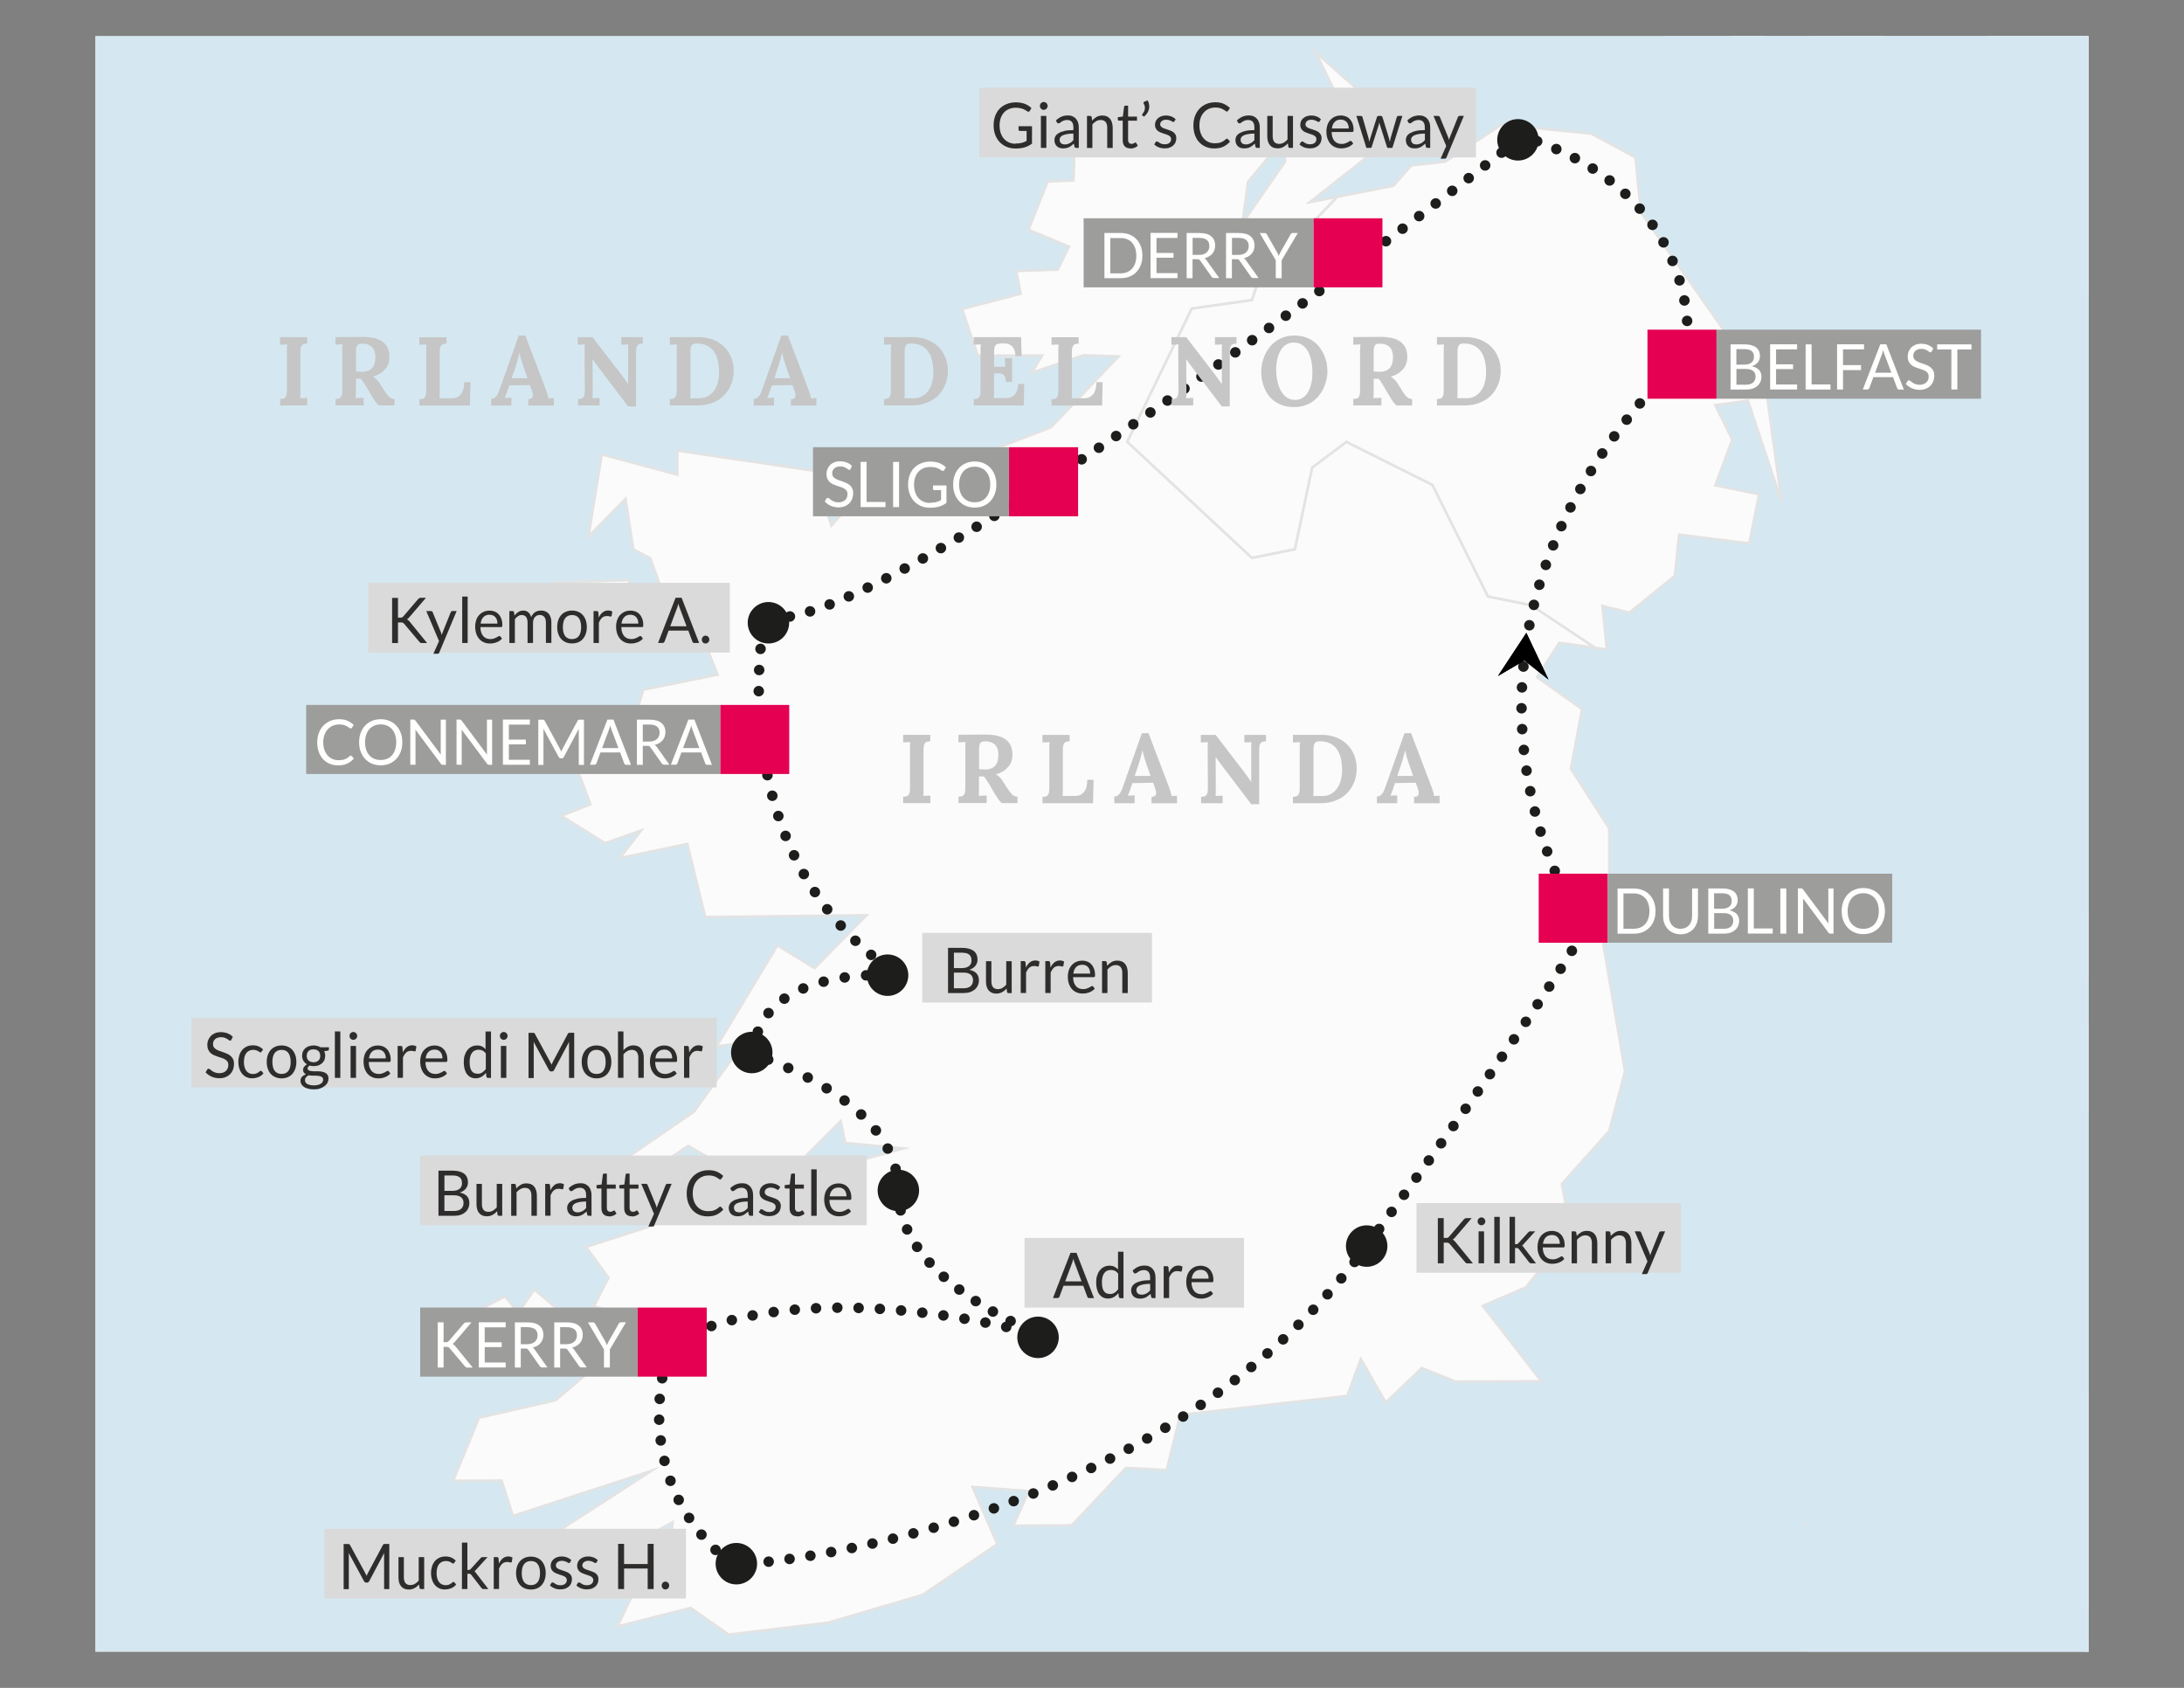 <?xml version="1.0" encoding="UTF-8"?>
<svg id="Livello_1" xmlns="http://www.w3.org/2000/svg" version="1.1" xmlns:xlink="http://www.w3.org/1999/xlink" viewBox="0 0 311.81 240.95">
  <rect x="0" y="0" width="311.81" height="240.95" fill="#808080" stroke="none"/>
  <!-- Generator: Adobe Illustrator 29.7.1, SVG Export Plug-In . SVG Version: 2.1.1 Build 8)  -->
  <defs>
    <style>
      .st0 {
        clip-path: url(#clippath-6);
      }

      .st1 {
        clip-path: url(#clippath-7);
      }

      .st2 {
        fill: #fbfbfb;
        fill-rule: evenodd;
      }

      .st3 {
        stroke-dasharray: 0 2.95;
      }

      .st3, .st4, .st5, .st6, .st7, .st8, .st9, .st10, .st11, .st12, .st13, .st14, .st15, .st16 {
        fill: none;
      }

      .st3, .st4, .st5, .st6, .st9, .st10, .st11, .st12, .st13, .st14, .st15, .st16 {
        stroke: #1d1d1b;
        stroke-linecap: round;
        stroke-linejoin: round;
        stroke-width: 1.5px;
      }

      .st4 {
        stroke-dasharray: 0 3.02;
      }

      .st17 {
        clip-path: url(#clippath-4);
      }

      .st5 {
        stroke-dasharray: 0 3.01;
      }

      .st18 {
        clip-path: url(#clippath-9);
      }

      .st19 {
        fill: #fff;
      }

      .st20 {
        fill: #9d9d9c;
      }

      .st6 {
        stroke-dasharray: 0 3.04;
      }

      .st21 {
        fill: #2e2d2c;
      }

      .st8 {
        stroke: #e3e3e3;
        stroke-miterlimit: 10;
        stroke-width: .36px;
      }

      .st9 {
        stroke-dasharray: 0 3.02;
      }

      .st22 {
        clip-path: url(#clippath-1);
      }

      .st10 {
        stroke-dasharray: 0 2.98;
      }

      .st23 {
        fill: #e50051;
      }

      .st24 {
        clip-path: url(#clippath-5);
      }

      .st25 {
        clip-path: url(#clippath-8);
      }

      .st26 {
        clip-path: url(#clippath-3);
      }

      .st27 {
        fill: #d5e8f1;
      }

      .st12 {
        stroke-dasharray: 0 2.97;
      }

      .st28 {
        fill: #d5e7f1;
      }

      .st13 {
        stroke-dasharray: 0 3.1;
      }

      .st29 {
        fill: #1d1d1b;
      }

      .st14 {
        stroke-dasharray: 0 2.87;
      }

      .st30 {
        clip-path: url(#clippath-2);
      }

      .st31 {
        fill: #c6c6c6;
      }

      .st15 {
        stroke-dasharray: 0 2.97;
      }

      .st32 {
        fill: #dadada;
      }

      .st33 {
        clip-path: url(#clippath);
      }

      .st16 {
        stroke-dasharray: 0 3.07;
      }
    </style>
    <clipPath id="clippath">
      <rect class="st7" x="13.63" y="5.17" width="284.56" height="230.6"/>
    </clipPath>
    <clipPath id="clippath-1">
      <rect class="st7" width="311.81" height="240.95"/>
    </clipPath>
    <clipPath id="clippath-2">
      <rect class="st7" width="311.81" height="240.95"/>
    </clipPath>
    <clipPath id="clippath-3">
      <rect class="st7" width="311.81" height="240.95"/>
    </clipPath>
    <clipPath id="clippath-4">
      <rect class="st7" width="311.81" height="240.95"/>
    </clipPath>
    <clipPath id="clippath-5">
      <rect class="st7" width="311.81" height="240.95"/>
    </clipPath>
    <clipPath id="clippath-6">
      <rect class="st7" width="311.81" height="240.95"/>
    </clipPath>
    <clipPath id="clippath-7">
      <rect class="st7" width="311.81" height="240.95"/>
    </clipPath>
    <clipPath id="clippath-8">
      <rect class="st7" width="311.81" height="240.95"/>
    </clipPath>
    <clipPath id="clippath-9">
      <rect class="st7" width="311.81" height="240.95"/>
    </clipPath>
  </defs>
  <rect class="st19" x="13.63" y="5.17" width="284.56" height="230.6"/>
  <rect class="st27" x="13.63" y="5.17" width="284.56" height="230.6"/>
  <polygon class="st2" points="104.03 233.34 118.22 231.64 131.75 227.66 142.39 220.42 138.84 212.25 146.89 212.86 144.66 217.8 153.01 217.75 160.75 209.55 166.57 209.85 168.51 201.98 192.34 199.27 194.29 194.01 197.84 200.22 203 195.29 207.82 197.23 220.06 197.18 211.7 186.42 217.83 183.78 224.28 175.88 222.98 169.02 229.75 161.45 232 152.94 228.77 133.96 223.63 130.7 229.75 126.76 229.75 118.26 224.28 109.75 225.86 101.22 219.43 96.66 222.63 91.76 227.74 92.46 218.59 86.38 212.44 85.14 204.5 69.2 192.22 63.07 187.33 66.75 184.86 78.41 178.74 79.64 160.94 63.07 170.14 44.05 178.74 42.84 181.19 35.48 186.82 32.4 190.91 28.1 187.01 28.86 195.55 22.13 203.06 17.87 194.09 13 187.84 7.48 190.71 13.35 182.04 13.39 183.5 23.03 177.39 31.84 178.18 25.96 181.56 21.87 177.39 14.55 171.76 15.72 175.12 20.43 168.52 20.78 165 17.21 153.43 20.19 153.27 25.75 149.57 25.92 146.83 32.8 152.63 35.21 151 38.49 145.09 38.68 145.72 41.93 137.36 44.11 139.61 50.77 148.78 50.75 147.32 53.2 154.69 50.71 159.69 50.88 150.04 61.01 138 65.64 142.18 69.54 130.27 71.7 124.01 68.97 118.7 75.02 116.16 67.19 96.7 64.33 96.7 67.76 85.92 64.87 84 76.61 89.31 71.21 90.42 78.41 92.85 79.7 95.37 86.7 90.57 86.89 89.77 82.81 79.31 83.18 91.36 91.78 99.75 89.63 102.46 96.31 91.85 98.46 90.42 103.21 93.47 107.44 81.59 107.65 84.3 114.82 80.12 116.46 86.39 120.36 91.53 118.56 88.49 122.49 98.13 120.47 100.68 130.91 123.69 130.66 116.3 138.2 110.99 134.95 102.3 149.39 106.17 148.85 99.08 158.69 84.3 168.86 90.27 168.83 98.28 163.58 103.27 166.5 113.24 166.79 120.02 160.06 120.67 163.16 129 163.94 110.18 169.08 96.2 169.63 92.85 175.04 83.67 178.01 86.87 182.4 84.79 186.49 88.82 187.62 82.05 188.94 76.28 184.08 74.01 187.35 72.09 185.06 60.83 191 61.97 194.1 88.01 192.5 79.31 199.89 68.38 202.39 64.69 211.39 71.61 211.36 73.23 216.4 93.01 209.96 78.04 219.65 71.78 224.91 82.38 224.86 96.04 217.29 95.37 222.7 83.67 228.11 90.09 228.09 88.15 232.18 98.61 229.53 104.03 233.34"/>
  <polygon class="st8" points="104.03 233.34 118.22 231.64 131.75 227.66 142.39 220.42 138.84 212.25 146.89 212.86 144.66 217.8 153.01 217.75 160.75 209.55 166.57 209.85 168.51 201.98 192.34 199.27 194.29 194.01 197.84 200.22 203 195.29 207.82 197.23 220.06 197.18 211.7 186.42 217.83 183.78 224.28 175.88 222.98 169.02 229.75 161.45 232 152.94 228.77 133.96 223.63 130.7 229.75 126.76 229.75 118.26 224.28 109.75 225.86 101.22 219.43 96.66 222.63 91.76 227.74 92.46 218.59 86.38 212.44 85.14 204.5 69.2 192.22 63.07 187.33 66.75 184.86 78.41 178.74 79.64 160.94 63.07 170.14 44.05 178.74 42.84 181.19 35.48 186.82 32.4 190.91 28.1 187.01 28.86 195.55 22.13 203.06 17.87 194.09 13 187.84 7.48 190.71 13.35 182.04 13.39 183.5 23.03 177.39 31.84 178.18 25.96 181.56 21.87 177.39 14.55 171.76 15.72 175.12 20.43 168.52 20.78 165 17.21 153.43 20.19 153.27 25.75 149.57 25.92 146.83 32.8 152.63 35.21 151 38.49 145.09 38.68 145.72 41.93 137.36 44.11 139.61 50.77 148.78 50.75 147.32 53.2 154.69 50.71 159.69 50.88 150.04 61.01 138 65.64 142.18 69.54 130.27 71.7 124.01 68.97 118.7 75.02 116.16 67.19 96.7 64.33 96.7 67.76 85.92 64.87 84 76.61 89.31 71.21 90.42 78.41 92.85 79.7 95.37 86.7 90.57 86.89 89.77 82.81 79.31 83.18 91.36 91.78 99.75 89.63 102.46 96.31 91.85 98.46 90.42 103.21 93.47 107.44 81.59 107.65 84.3 114.82 80.12 116.46 86.39 120.36 91.53 118.56 88.49 122.49 98.13 120.47 100.68 130.91 123.69 130.66 116.3 138.2 110.99 134.95 102.3 149.39 106.17 148.85 99.08 158.69 84.3 168.86 90.27 168.83 98.28 163.58 103.27 166.5 113.24 166.79 120.02 160.06 120.67 163.16 129 163.94 110.18 169.08 96.2 169.63 92.85 175.04 83.67 178.01 86.87 182.4 84.79 186.49 88.82 187.62 82.05 188.94 76.28 184.08 74.01 187.35 72.09 185.06 60.83 191 61.97 194.1 88.01 192.5 79.31 199.89 68.38 202.39 64.69 211.39 71.61 211.36 73.23 216.4 93.01 209.96 78.04 219.65 71.78 224.91 82.38 224.86 96.04 217.29 95.37 222.7 83.67 228.11 90.09 228.09 88.15 232.18 98.61 229.53 104.03 233.34"/>
  <g class="st33">
    <path class="st2" d="M227.74,92.46l-9.15-6.08-6.15-1.24-7.93-15.93-12.29-6.14-4.89,3.68-2.47,11.65-6.12,1.23-17.79-16.56,9.2-19.01,8.6-1.21,2.46-7.37,5.63-3.08,4.09-4.3,7.98-1.57,2.6-2.93,4.81-.52,8.04-5.27,12.84,1.27,6.29,3.39.79,7.85,12.37,17.58-6.27,4.58,11.42.6,2.57,18.61-4.81-14.5-4.66.65,2.41,4.91-2.41,6.54,6.25,1.27-1.41,7.01-10.01-1.25-.62,5.88-6.48,5.26-3.85-.96.63,6.22-1.66-.25h0ZM405.9-280.51l3.68-6.91,2.46,2.38-6.14,4.53ZM421.86-331.09l-2.28-3.99,5.5-5.53-3.22,9.52ZM404.21-311.43l.92-10.15-5.64,1.4-1.52,5.22s5.96,3.54,6.25,3.54M413.56-317.12l-4.44-4.59,3.36-4.93.65-5.37,3.05,2.3.18,9.53-2.79,3.07h0ZM409.42-291.93l-3.36-6.76-10.12-.3-3.23-4.3,5.25-2.16,8.55.91.93-3.99-2-2.92,2.44-2.44,4.76,2.44,5.84,2-3.52,3.69,1.08,4.61-3.83,4.15,1.84,6.76-4.62-1.7h0ZM491.74,241.14l5.04,2.58,4.39-1.17-2.49-2.98-4-.06-2.95,1.63h0ZM404.66,289.49l11.26-5.91,4.17,3.09,4.19-.52-2.76,4.76v2.93l-5.6.99-5.8-4.21-5.46-1.13h0ZM267.22-19.77l-.67,5.73,4.7,3.89-.51-6.04-3.52-3.57h0ZM227.53-26.62l2.57-8.02,1.13,4.25-3.7,3.78h0ZM203.92-53l.63-6.03,6.76.46-7.39,5.57ZM214.34-61.51l7.23-8.85-1.76,6.37-5.47,2.47h0ZM231.54-78.23l3.71-3.92h-4.03l.32,3.92h0ZM223.5-89.31l3.36,6.69,2.9-2.63-2.24-4.73-4.02.67h0ZM333.76-215.27l3.38,3.56.65-4.24-4.03.68h0ZM325.25-212.15l6.26-.51,5.01,4.88-3.08,3.6,9.16-.84-.17,6.36-4.34-2.76-7.88,1.02-.46-6.06-1.77,5.08-2.73-3.08v-7.67h0ZM324.61-198.11l4.65,7.33,1.77-3.92-2.73-4.25-3.7.84h0ZM203.24-147l3.7-2.95-4.49-4.72,4.64-5.9,8.86,4.05-2.09-6.37,18.99-13.46,1.25,10.94-7.23,6.71-2.39,6.21,2.57,1.94-5.31,7.54-7.39-1.91-7.25,1.17-3.85-3.25h0ZM202.76-134.92l5.32,4.06,9.34-8.22-6.61-2.76-3.52,1.82-1.62,3.47-2.9,1.63h0ZM200.86-121.52l-7.4,1.81-5.8-5.84,3.24-1.82,10.45,1.1-.48,4.75ZM196.69-111.88l-5.33-2.12v-2.61l7.53-1.17-2.21,5.9h0ZM189.12-91.29l1.9,5.23-5.6,3.44.3-4.42,3.39-4.25h0ZM196.36-94.09l-1.63-7,2.13-3.95-.82-5.04-4.34-.81.32,4.9-2.24,5.23,1.6,5.56,5,1.11h0ZM238.12-89.05l-.63-8.14-9.8,1.02-5.63-10.08,1.13-2.63-3.03-2.28-.35,3.11-7.71-5.67,3.19-3.11,2.9,1.93-.48-7.34,8.99,6.17-.95-9.45,4.19-1.98,4.33,7.33-.97,14.19,8.53,4.55,4.81-1,3.08,2.27-5.79,3.31-2.43,7.32-3.38.5h0ZM224.96-43.45l15.59-3.49.63,2.44,7.42-5.57-3.08-6.84-5.31-.81-6.74-7.64-7.72,5.43,10.94,5.34-6.14,3.29,1.63,2.6-7.23,5.25h0ZM236.85-13.94l-2.9-7.68,14.48-13.42-6.44,14.22-5.14,6.87ZM226.07-3.3l8.67-5.23-3.52-13.72-12.08,4.95.19,10.77,7.71-4.92-.97,8.15h0ZM257.27-4.87l2.08,12.21,8.04,3.25,2.41-8.36-5.76-11.89-6.77,4.79h0ZM285.4,134.89l11.56,5.85,9.94-7.88-7.2.84-3.36-6.99-8.86,1.16s-2.25,6.71-2.07,7.02h0ZM277.34,89.89l3.23-10.96,13.8-11.96-1.43,7.18,1.6,4.4-10.1,10.16-7.1,1.16h0ZM261.34,331.58l4.52-4.27-1.94-3.28,4.19-5.58,2,2.61,5.15-4.9,3.36-.02,2.58-6.22,7.88,2.09,6.09-2.79,5.01.8,3.52-1.99,3.54,4.72,4.19-.32,5.79,4.85,6.76-.35-1.32-4.41,5.32-2.46,1.46-4.09-1.46-7.33,4.68-4.6,3.87-.52,1.57-2.94,15.13-3.49,7.88.62,9.13,6.33,3.39-1.32,9.96.44,5.31,1.94,2.57-6.37,9.17-4.62,6.26,1.77,8.86-5.92,6.23,1.46,3.23-.51,4.34-3.27,1.29,3.25,5.31,3.08,6.06-4.11,13.86-.22,8.69-1.83,8.34,2.75,4.19.79,6.27-5.09,6.93-1.34,6.09-5.74,4.19-.34,4.33.97-.97-4.73,9.83-6.73,6.1-1.32.48-6.22-1.77-4.39,1.92-5.08-11.08.37-7.88,2.98-4.53.8-7.36-2.66-2.73-.71,2.54-2.36,2.25-.33.7-1.47-6.68-1.67-5.76,2.13,8.06-5.64,5.36.55,6.55-3.16-1.92-5.54-6.42.02,4.81-4.27,3.54-3.46,3.89,3.27,5.93-4.27,2.41-3.76-2.9-.63,1.92-2.95-6.9-.79,2.73-4.6,4.33,1.14,1.3,3.25,5-6.54,4.81-1.99.79-12.27,4.52-11.49-3.55-4.57-1.94-10.48-14.17-11.06-19.67-.91-12.26.38-.95,9.17-3.23,5.25-6.45-7.18-7.74-1.92,12.26-12.16v-7.55l-9.67-15.67-3.87-.63-8.47-4.96-3.55-6.01-4.35.84-3.04.98-5.14-1.77-3.06.02,5.79-1.49,3.71.97,6.26-1.33,3.85,1.78,3.38,3.43,4.33-.85,4.19.96-11.43-14.15-5.26-6.84,3.35-5.4,3.04-1.16-5.61-3.08-2.44-4.25-2.36-.3-6.71-12.28-9.99-5.2-14.16-3.22-.67-5.57-3.22-1.93-4.53-15.39-5.12-8.48-3.57-19.65-4.22-6.53-3.83.03-11.92-17.64-7.1-1.6-5.45-4.57-9.04-3.57-3.55,3.3-7.08,4.6-9.99-3.22-4.76.65-8.04-2.58-2.44-4.39,4.84,2.43,9.66.78,8.02-2.65,2.41-6.37,8.2.29,7.39-5.6-7.55-3.54-.49-4.39-3.03-2.46-10.47,5.6-1.74-2.11,8.01-5.93,9.66.62,5.62-4.92.98-4.41,3.87-2.47,5.6-10.94,3.55-5.09-.49-3.57,4.02-7.38-1.46-2.6,3.54-10.13,6.76-5.76v-6.53l-9.97-9.09-2.09,1.63-17.02.56-10.45-1.91-3.06,2.13-5.15.02-6.42-2.26-4.52.19-.63,2.28-6.4,1.98-6.91,3.79-2.76-.16-4.64,3.78-1.44-1.46,6.27-7.21,6.6-10.65-4.81,2.65-5.98-2.27,3.55-2.28,1.29-4.92,16.55-12.46,4.82-8.18,5.61-2,2.76-7.36-2.92-3.24,3.22-5.24-.3-3.27-8.37.03-3.36,3.62-5.32-1.62-8.04,3.62-7.39-.78-6.28,2.63-3.55.03-3.7,3.44.82-3.76-3.39-1.44-6.9,6.06,2.09-5.39-9.5-4.38-1.6,5.87-3.2,2.46.95,5.41-1.9.18.32,6.68-6.91,1.51,3.36,5.69-2.9,5.74-3.38.17,8.18,7.3,2.94,5.22-8.36-4.2-3.08,2.63-6.09-4.07-.33,2.94,1.62,3.9-1.92,2.95-3.22-6.37-2.9,6.72,3.22,3.59-2.6,3.43,5,5.68,4.82.14-5.63,2.14-5.79-3.24,1.3,9.31-.16,3.09,10.61-1.67-6.91,3.45-.76,1.94,2.25,1.35,6.71-2.45-1.62,1.7,2.73,3.4-4.96-2.01-2,1.3-1.44,4.57,2.76,1.93-4.03.67-2.57,3.89,4.62,1.61,1.08,3.58-7.6-2.9-1.44,5.03,3.03,2.09-1.74,3.35-3.62,2.61-7.39.18-3.24,3.34,2.79,1.79,6.33-.46,4.25,1.32-.97,1.85-4.87.02,6.57,6.17,2.07-.82,3.38,3.58,17.17-17.38-2.69,5.23,2.54,1.63-5.11,1.81-4.19,9.97.46,2.44-5.26,10.17,2.22,1.3-4.5,12.09,1.13,7.83-3.2,4.57,2.39,3.91,3.08-1.46-5.47,8.66-.95,12.09-4.03,3.93.29,2.97,9.05-.05-1.3-6.2,3.82-8.99-.3-5.54,4.65-5.73-3.52-15.02,3.39-.03,10.59-12.75-8.04,12.1-.93,8.82,3.03,2.27.67-5.22,5.28-4.42,2.41,8.15,4.34-9.8-.96-6.86,3.54-1.83-1.44,8.83,8.99,6.82-7.72-2.09-2.7,11.28,1.75,8.32,4.64,1.13,2.74,7.34-6.93,7.04-6.98,18.3,1.62,8.18-6.11-3.89.33,8.83,8.34,11.75-2.57-10.78,5.82-1.67,14.84,10.74.3-8.5-6.12-4.9,3.85-1,11.96,7.49,8.36-1.36v-3.58l7.75.32,2.25-7.23,20.95.91-13.83,3.65-8.42,23.94,10.32,18.62,5.15-2.97v9.82l6.77-8.2,8.37,1.25-2.88,10.17,2.57,1.63-8.34,6.55,2.57,11.42-4.49,8.67,5.12,6.64,6.12,5.37,4.98.49-3.36,2.46-5.63.37-4.82-6.87-4.68,1.83,3.85,6.69,4.17,2.58-6.57-1.43-5.3-5.38-13.53,4.28-6.12-.93-13.96,6.9-7.23,10.15-10.12,6.4-4.34,6.22,6.42-1.16,3.24,1.13.92-3.74,14.35-3.82-1.3,7.52,4.99,5.2-5.31,3.95,3.03,5.69,3.39.79-9.33,17.84-6.76,2.31-6.77,5.1-3.35.18-8.71,5.42-6.23.02-10.14,6.59,8.01,1.13.49,5.85-5.77,2.81,10.26,1.76-2.54,2.46,4.01,2.27,5.77-1.65,6.77-4.13,10.91-3.61.98,5.04,8.68,2.08-7.09,1.98-.79,4.09,11.88.27v-2.28l5.96-1.65,6.11,6.99,5.47,6.5,13.67-.21,3.2-5.41,6.42-2.81,8.85-3.31,3.39-4.89,7.38-3.45-10.13,11.8-10.12,9.67-.48,11.41-6.93-.27-5.44,1.97-6.29-3.41-17.67-1.87-12.53,3.31.16,6.35-5.31,5.08-6.91.04-1.16,14.52-7.36,6.73-1.93,3.78-8.18,1.47-2.11,8.34-3.52.02-1.95,4.4-9.94,7.23-4.52-1.62-6.9,4.95v6.36l7.56.44.32-5.71,9.13,2.41,3.78,6.71-.04-.04Z"/>
    <path class="st8" d="M227.74,92.46l-9.15-6.08-6.15-1.24-7.93-15.93-12.29-6.14-4.89,3.68-2.47,11.65-6.12,1.23-17.79-16.56,9.2-19.01,8.6-1.21,2.46-7.37,5.63-3.08,4.09-4.3,7.98-1.57,2.6-2.93,4.81-.52,8.04-5.27,12.84,1.27,6.29,3.39.79,7.85,12.37,17.58-6.27,4.58,11.42.6,2.57,18.61-4.81-14.5-4.66.65,2.41,4.91-2.41,6.54,6.25,1.27-1.41,7.01-10.01-1.25-.62,5.88-6.48,5.26-3.85-.96.63,6.22-1.66-.25h0ZM405.9-280.51l3.68-6.91,2.46,2.38-6.14,4.53ZM421.86-331.09l-2.28-3.99,5.5-5.53-3.22,9.52ZM404.21-311.43l.92-10.15-5.64,1.4-1.52,5.22s5.96,3.54,6.25,3.54ZM413.56-317.12l-4.44-4.59,3.36-4.93.65-5.37,3.05,2.3.18,9.53-2.79,3.07h0ZM409.42-291.93l-3.36-6.76-10.12-.3-3.23-4.3,5.25-2.16,8.55.91.93-3.99-2-2.92,2.44-2.44,4.76,2.44,5.84,2-3.52,3.69,1.08,4.61-3.83,4.15,1.84,6.76-4.62-1.7h0ZM491.74,241.14l5.04,2.58,4.39-1.17-2.49-2.98-4-.06-2.95,1.63h0ZM404.66,289.49l11.26-5.91,4.17,3.09,4.19-.52-2.76,4.76v2.93l-5.6.99-5.8-4.21-5.46-1.13h0ZM267.22-19.77l-.67,5.73,4.7,3.89-.51-6.04-3.52-3.57h0ZM227.53-26.62l2.57-8.02,1.13,4.25-3.7,3.78h0ZM203.92-53l.63-6.03,6.76.46-7.39,5.57ZM214.34-61.51l7.23-8.85-1.76,6.37-5.47,2.47h0ZM231.54-78.23l3.71-3.92h-4.03l.32,3.92h0ZM223.5-89.31l3.36,6.69,2.9-2.63-2.24-4.73-4.02.67h0ZM333.76-215.27l3.38,3.56.65-4.24-4.03.68h0ZM325.25-212.15l6.26-.51,5.01,4.88-3.08,3.6,9.16-.84-.17,6.36-4.34-2.76-7.88,1.02-.46-6.06-1.77,5.08-2.73-3.08v-7.67h0ZM324.61-198.11l4.65,7.33,1.77-3.92-2.73-4.25-3.7.84h0ZM203.24-147l3.7-2.95-4.49-4.72,4.64-5.9,8.86,4.05-2.09-6.37,18.99-13.46,1.25,10.94-7.23,6.71-2.39,6.21,2.57,1.94-5.31,7.54-7.39-1.91-7.25,1.17-3.85-3.25h0ZM202.76-134.92l5.32,4.06,9.34-8.22-6.61-2.76-3.52,1.82-1.62,3.47-2.9,1.63h0ZM200.86-121.52l-7.4,1.81-5.8-5.84,3.24-1.82,10.45,1.1-.48,4.75ZM196.69-111.88l-5.33-2.12v-2.61l7.53-1.17-2.21,5.9h0ZM189.12-91.29l1.9,5.23-5.6,3.44.3-4.42,3.39-4.25h0ZM196.36-94.09l-1.63-7,2.13-3.95-.82-5.04-4.34-.81.32,4.9-2.24,5.23,1.6,5.56,5,1.11h0ZM238.12-89.05l-.63-8.14-9.8,1.02-5.63-10.08,1.13-2.63-3.03-2.28-.35,3.11-7.71-5.67,3.19-3.11,2.9,1.93-.48-7.34,8.99,6.17-.95-9.45,4.19-1.98,4.33,7.33-.97,14.19,8.53,4.55,4.81-1,3.08,2.27-5.79,3.31-2.43,7.32-3.38.5h0ZM224.96-43.45l15.59-3.49.63,2.44,7.42-5.57-3.08-6.84-5.31-.81-6.74-7.64-7.72,5.43,10.94,5.34-6.14,3.29,1.63,2.6-7.23,5.25h0ZM236.85-13.94l-2.9-7.68,14.48-13.42-6.44,14.22-5.14,6.87ZM226.07-3.3l8.67-5.23-3.52-13.72-12.08,4.95.19,10.77,7.71-4.92-.97,8.15h0ZM257.27-4.87l2.08,12.21,8.04,3.25,2.41-8.36-5.76-11.89-6.77,4.79h0ZM285.4,134.89l11.56,5.85,9.94-7.88-7.2.84-3.36-6.99-8.86,1.16s-2.25,6.71-2.07,7.02h0ZM277.34,89.89l3.23-10.96,13.8-11.96-1.43,7.18,1.6,4.4-10.1,10.16-7.1,1.16h0ZM261.34,331.58l4.52-4.27-1.94-3.28,4.19-5.58,2,2.61,5.15-4.9,3.36-.02,2.58-6.22,7.88,2.09,6.09-2.79,5.01.8,3.52-1.99,3.54,4.72,4.19-.32,5.79,4.85,6.76-.35-1.32-4.41,5.32-2.46,1.46-4.09-1.46-7.33,4.68-4.6,3.87-.52,1.57-2.94,15.13-3.49,7.88.62,9.13,6.33,3.39-1.32,9.96.44,5.31,1.94,2.57-6.37,9.17-4.62,6.26,1.77,8.86-5.92,6.23,1.46,3.23-.51,4.34-3.27,1.29,3.25,5.31,3.08,6.06-4.11,13.86-.22,8.69-1.83,8.34,2.75,4.19.79,6.27-5.09,6.93-1.34,6.09-5.74,4.19-.34,4.33.97-.97-4.73,9.83-6.73,6.1-1.32.48-6.22-1.77-4.39,1.92-5.08-11.08.37-7.88,2.98-4.53.8-7.36-2.66-2.73-.71,2.54-2.36,2.25-.33.7-1.47-6.68-1.67-5.76,2.13,8.06-5.64,5.36.55,6.55-3.16-1.92-5.54-6.42.02,4.81-4.27,3.54-3.46,3.89,3.27,5.93-4.27,2.41-3.76-2.9-.63,1.92-2.95-6.9-.79,2.73-4.6,4.33,1.14,1.3,3.25,5-6.54,4.81-1.99.79-12.27,4.52-11.49-3.55-4.57-1.94-10.48-14.17-11.06-19.67-.91-12.26.38-.95,9.17-3.23,5.25-6.45-7.18-7.74-1.92,12.26-12.16v-7.55l-9.67-15.67-3.87-.63-8.47-4.96-3.55-6.01-4.35.84-3.04.98-5.14-1.77-3.06.02,5.79-1.49,3.71.97,6.26-1.33,3.85,1.78,3.38,3.43,4.33-.85,4.19.96-11.43-14.15-5.26-6.84,3.35-5.4,3.04-1.16-5.61-3.08-2.44-4.25-2.36-.3-6.71-12.28-9.99-5.2-14.16-3.22-.67-5.57-3.22-1.93-4.53-15.39-5.12-8.48-3.57-19.65-4.22-6.53-3.83.03-11.92-17.64-7.1-1.6-5.45-4.57-9.04-3.57-3.55,3.3-7.08,4.6-9.99-3.22-4.76.65-8.04-2.58-2.44-4.39,4.84,2.43,9.66.78,8.02-2.65,2.41-6.37,8.2.29,7.39-5.6-7.55-3.54-.49-4.39-3.03-2.46-10.47,5.6-1.74-2.11,8.01-5.93,9.66.62,5.62-4.92.98-4.41,3.87-2.47,5.6-10.94,3.55-5.09-.49-3.57,4.02-7.38-1.46-2.6,3.54-10.13,6.76-5.76v-6.53l-9.97-9.09-2.09,1.63-17.02.56-10.45-1.91-3.06,2.13-5.15.02-6.42-2.26-4.52.19-.63,2.28-6.4,1.98-6.91,3.79-2.76-.16-4.64,3.78-1.44-1.46,6.27-7.21,6.6-10.65-4.81,2.65-5.98-2.27,3.55-2.28,1.29-4.92,16.55-12.46,4.82-8.18,5.61-2,2.76-7.36-2.92-3.24,3.22-5.24-.3-3.27-8.37.03-3.36,3.62-5.32-1.62-8.04,3.62-7.39-.78-6.28,2.63-3.55.03-3.7,3.44.82-3.76-3.39-1.44-6.9,6.06,2.09-5.39-9.5-4.38-1.6,5.87-3.2,2.46.95,5.41-1.9.18.32,6.68-6.91,1.51,3.36,5.69-2.9,5.74-3.38.17,8.18,7.3,2.94,5.22-8.36-4.2-3.08,2.63-6.09-4.07-.33,2.94,1.62,3.9-1.92,2.95-3.22-6.37-2.9,6.72,3.22,3.59-2.6,3.43,5,5.68,4.82.14-5.63,2.14-5.79-3.24,1.3,9.31-.16,3.09,10.61-1.67-6.91,3.45-.76,1.94,2.25,1.35,6.71-2.45-1.62,1.7,2.73,3.4-4.96-2.01-2,1.3-1.44,4.57,2.76,1.93-4.03.67-2.57,3.89,4.62,1.61,1.08,3.58-7.6-2.9-1.44,5.03,3.03,2.09-1.74,3.35-3.62,2.61-7.39.18-3.24,3.34,2.79,1.79,6.33-.46,4.25,1.32-.97,1.85-4.87.02,6.57,6.17,2.07-.82,3.38,3.58,17.17-17.38-2.69,5.23,2.54,1.63-5.11,1.81-4.19,9.97.46,2.44-5.26,10.17,2.22,1.3-4.5,12.09,1.13,7.83-3.2,4.57,2.39,3.91,3.08-1.46-5.47,8.66-.95,12.09-4.03,3.93.29,2.97,9.05-.05-1.3-6.2,3.82-8.99-.3-5.54,4.65-5.73-3.52-15.02,3.39-.03,10.59-12.75-8.04,12.1-.93,8.82,3.03,2.27.67-5.22,5.28-4.42,2.41,8.15,4.34-9.8-.96-6.86,3.54-1.83-1.44,8.83,8.99,6.82-7.72-2.09-2.7,11.28,1.75,8.32,4.64,1.13,2.74,7.34-6.93,7.04-6.98,18.3,1.62,8.18-6.11-3.89.33,8.83,8.34,11.75-2.57-10.78,5.82-1.67,14.84,10.74.3-8.5-6.12-4.9,3.85-1,11.96,7.49,8.36-1.36v-3.58l7.75.32,2.25-7.23,20.95.91-13.83,3.65-8.42,23.94,10.32,18.62,5.15-2.97v9.82l6.77-8.2,8.37,1.25-2.88,10.17,2.57,1.63-8.34,6.55,2.57,11.42-4.49,8.67,5.12,6.64,6.12,5.37,4.98.49-3.36,2.46-5.63.37-4.82-6.87-4.68,1.83,3.85,6.69,4.17,2.58-6.57-1.43-5.3-5.38-13.53,4.28-6.12-.93-13.96,6.9-7.23,10.15-10.12,6.4-4.34,6.22,6.42-1.16,3.24,1.13.92-3.74,14.35-3.82-1.3,7.52,4.99,5.2-5.31,3.95,3.03,5.69,3.39.79-9.33,17.84-6.76,2.31-6.77,5.1-3.35.18-8.71,5.42-6.23.02-10.14,6.59,8.01,1.13.49,5.85-5.77,2.81,10.26,1.76-2.54,2.46,4.01,2.27,5.77-1.65,6.77-4.13,10.91-3.61.98,5.04,8.68,2.08-7.09,1.98-.79,4.09,11.88.27v-2.28l5.96-1.65,6.11,6.99,5.47,6.5,13.67-.21,3.2-5.41,6.42-2.81,8.85-3.31,3.39-4.89,7.38-3.45-10.13,11.8-10.12,9.67-.48,11.41-6.93-.27-5.44,1.97-6.29-3.41-17.67-1.87-12.53,3.31.16,6.35-5.31,5.08-6.91.04-1.16,14.52-7.36,6.73-1.93,3.78-8.18,1.47-2.11,8.34-3.52.02-1.95,4.4-9.94,7.23-4.52-1.62-6.9,4.95v6.36l7.56.44.32-5.71,9.13,2.41,3.78,6.71-.04-.04Z"/>
  </g>
  <g class="st22">
    <path class="st9" d="M108.58,92.63c-.75,8.07-1.03,30.62,16.93,44.6"/>
    <path class="st11" d="M126.72,138.14h0M108.96,89.64h0"/>
    <path class="st12" d="M214.38,21.79c-13.78,10.76-84.44,65.25-103.18,66.42"/>
    <path class="st11" d="M109.71,88.17h0M216.72,19.95h0"/>
    <path class="st16" d="M123.65,139.23c-4.94.27-14.28,1.8-15.87,9.5"/>
    <path class="st11" d="M107.58,150.25h0M126.72,139.21h0"/>
  </g>
  <g>
    <path class="st31" d="M42.89,55.6c0,.13,0,.25,0,.37,0,.12,0,.24,0,.35,0,.11,0,.21-.02.3,0,.09-.01.17-.02.22l1.02-.04v1.08h-3.88v-.92c.15,0,.29-.02.41-.04s.22-.07.3-.15c.08-.08.14-.2.19-.36.04-.16.07-.38.07-.66v-5.34c0-.13,0-.25,0-.37,0-.12,0-.24,0-.35,0-.11,0-.21.02-.3,0-.09.01-.17.02-.22l-1.02.04v-1.08h3.88v.92c-.15,0-.29.02-.41.05-.12.02-.22.07-.3.15s-.14.2-.19.35c-.04.16-.07.38-.07.66v5.34Z"/>
    <path class="st31" d="M54.81,55.66c.15.23.28.43.4.59.12.16.23.3.35.4.11.1.23.18.35.23.12.05.26.08.41.08v.92h-2.23c-.16-.12-.32-.29-.48-.52-.16-.23-.33-.49-.52-.8l-.99-1.67c-.11-.19-.22-.35-.31-.48-.09-.13-.18-.24-.26-.34-.08,0-.14,0-.2,0h-.33c-.06,0-.12,0-.18,0v1.5c0,.25,0,.5-.01.73,0,.23-.02.41-.04.53l1.15-.04v1.08h-4.02v-.92c.15,0,.29-.02.41-.04s.22-.07.3-.15c.08-.08.14-.2.19-.36.04-.16.07-.38.07-.66v-5.34c0-.13,0-.25,0-.37,0-.12,0-.24,0-.35,0-.11,0-.21.02-.3,0-.09.01-.17.02-.22l-1.02.04v-1.08l3.85-.03c.59,0,1.11.05,1.59.15.47.1.88.26,1.22.49.34.23.6.53.78.9.18.37.27.82.27,1.35,0,.31-.04.61-.14.9s-.24.55-.44.79c-.2.24-.44.46-.74.65-.3.19-.65.34-1.05.46h0c.17.08.33.2.5.36.17.16.31.34.43.52l.63.99ZM51.49,53.09c.37,0,.69-.04.96-.13.26-.08.48-.21.65-.39.17-.17.29-.39.37-.66.08-.26.12-.57.12-.93,0-.3-.03-.55-.1-.77s-.15-.39-.26-.53c-.11-.14-.23-.25-.36-.33s-.27-.14-.41-.19c-.14-.04-.27-.07-.39-.08-.13-.01-.23-.02-.33-.02-.15,0-.27.01-.39.03-.11.02-.21.07-.28.15-.08.08-.14.19-.18.33-.04.15-.06.34-.06.59v2.86c.11.01.21.02.32.03.11,0,.22.01.34.01Z"/>
    <path class="st31" d="M59.88,57.89v-.91c.15,0,.29-.02.41-.04s.22-.07.3-.15.14-.2.19-.36c.04-.16.07-.38.07-.66v-5.35c0-.13,0-.25,0-.37,0-.12,0-.24,0-.35,0-.11,0-.21.02-.3,0-.09.01-.17.02-.22l-1.02.04v-1.08h3.88v.92c-.15,0-.29.02-.41.05-.12.02-.22.07-.3.15-.08.08-.14.2-.19.35-.04.16-.07.38-.07.66v5.35c0,.13,0,.25,0,.37,0,.12,0,.23,0,.34,0,.11,0,.21-.02.3,0,.09-.01.16-.02.22h1.82c.53,0,.95-.2,1.25-.58.3-.38.46-.95.46-1.72h.9l-.08,3.34h-7.21Z"/>
    <path class="st31" d="M75.65,54.97l-2.94.05-.22.66c-.02.06-.05.14-.08.24-.03.1-.07.2-.11.3-.04.11-.08.21-.13.31-.04.1-.08.19-.11.28l.96-.04v1.12h-2.9v-.96c.19,0,.35-.04.48-.13s.24-.21.34-.35c.1-.15.18-.31.26-.51.07-.19.15-.39.22-.6l2.64-7.45h.94l2.89,7.6c.03.07.06.16.1.27.04.11.08.23.12.36s.08.26.11.39.05.25.07.35l.78-.04v1.08h-3.65v-.92c.24,0,.41-.05.51-.15.1-.1.15-.23.15-.4,0-.1-.01-.2-.04-.32s-.06-.24-.11-.37l-.27-.76ZM73.06,53.99h2.25l-.61-1.75c-.12-.34-.22-.68-.32-1.01-.09-.33-.16-.63-.2-.89h-.01c-.04.16-.09.4-.17.71-.08.31-.19.69-.33,1.13l-.61,1.81Z"/>
    <path class="st31" d="M90.83,58.02h-1.15l-4.33-5.7c-.23-.3-.48-.65-.74-1.04h-.01l.02,4.32c0,.13,0,.25,0,.37,0,.12,0,.24,0,.35,0,.11-.01.21-.02.3,0,.09-.01.17-.02.22l1.02-.04v1.08h-3.08v-.92c.15,0,.28-.02.41-.04s.22-.07.3-.15c.08-.08.14-.2.19-.36.04-.16.07-.38.07-.66l-.03-5.34c0-.13,0-.25,0-.37,0-.12,0-.24,0-.35,0-.11.01-.21.02-.3,0-.09.01-.17.02-.22l-1.02.04v-1.08h2.12l4.13,5.38c.23.3.42.56.56.77.15.22.27.4.38.56h.01v-4.43c0-.13,0-.25,0-.37,0-.12,0-.24,0-.35,0-.11.01-.21.02-.3,0-.09.01-.17.02-.22l-1.02.04v-1.08h3.08v.92c-.15,0-.29.02-.41.05-.12.02-.22.07-.3.15s-.14.2-.19.35c-.04.16-.07.38-.07.66v7.77Z"/>
    <path class="st31" d="M95.65,48.12h3.94c.59-.01,1.13.05,1.62.18.49.13.92.3,1.3.53.38.23.72.49,1,.8s.52.64.7,1c.19.36.32.73.41,1.12.09.39.14.77.14,1.16s-.04.76-.13,1.15c-.08.39-.21.77-.39,1.14-.18.37-.41.72-.68,1.04s-.61.61-1,.85-.83.43-1.34.58c-.5.14-1.07.21-1.7.21h-3.88v-.92c.15,0,.29-.02.41-.05.12-.02.22-.07.3-.15.08-.08.14-.19.19-.35.04-.16.07-.38.07-.66v-5.34c0-.13,0-.25,0-.37,0-.12,0-.24,0-.35,0-.11,0-.21.02-.3,0-.09.01-.17.02-.22l-1.02.04v-1.08ZM99.56,49.04c-.17,0-.31,0-.44.03-.13.02-.23.07-.31.16-.08.08-.14.2-.18.36-.04.16-.06.37-.06.64v5.37c0,.13,0,.25,0,.37,0,.12,0,.24,0,.35,0,.11,0,.21-.02.3,0,.09-.01.17-.02.22.07,0,.16,0,.27,0s.23,0,.36,0,.25,0,.37.01c.12,0,.22,0,.3,0,.49,0,.92-.1,1.27-.31s.65-.48.88-.82c.23-.34.4-.73.51-1.17.11-.44.17-.89.17-1.35,0-.71-.07-1.33-.21-1.85-.14-.52-.35-.94-.61-1.28-.27-.34-.59-.59-.97-.76-.38-.17-.8-.26-1.27-.27Z"/>
    <path class="st31" d="M113.14,54.97l-2.94.05-.22.66c-.02.06-.05.14-.08.24-.03.1-.07.2-.11.3-.04.11-.08.21-.13.31-.04.1-.08.19-.11.28l.96-.04v1.12h-2.9v-.96c.19,0,.35-.04.48-.13s.24-.21.34-.35c.1-.15.18-.31.26-.51.07-.19.15-.39.22-.6l2.64-7.45h.94l2.89,7.6c.03.07.06.16.1.27.04.11.08.23.12.36s.08.26.11.39.05.25.07.35l.78-.04v1.08h-3.65v-.92c.24,0,.41-.05.51-.15.1-.1.15-.23.15-.4,0-.1-.01-.2-.04-.32s-.06-.24-.11-.37l-.27-.76ZM110.55,53.99h2.25l-.61-1.75c-.12-.34-.22-.68-.32-1.01-.09-.33-.16-.63-.2-.89h-.01c-.04.16-.09.4-.17.71-.08.31-.19.69-.33,1.13l-.61,1.81Z"/>
    <path class="st31" d="M126.23,48.12h3.94c.59-.01,1.13.05,1.62.18.49.13.92.3,1.3.53.38.23.72.49,1,.8s.52.64.7,1c.19.36.32.73.41,1.12.09.39.14.77.14,1.16s-.04.76-.13,1.15c-.08.39-.21.77-.39,1.14-.18.37-.41.72-.68,1.04s-.61.61-1,.85-.83.43-1.34.58c-.5.14-1.07.21-1.7.21h-3.88v-.92c.15,0,.29-.02.41-.05.12-.02.22-.07.3-.15.08-.08.14-.19.19-.35.04-.16.07-.38.07-.66v-5.34c0-.13,0-.25,0-.37,0-.12,0-.24,0-.35,0-.11,0-.21.02-.3,0-.09.01-.17.02-.22l-1.02.04v-1.08ZM130.15,49.04c-.17,0-.31,0-.44.03-.13.02-.23.07-.31.16-.08.08-.14.2-.18.36-.04.16-.06.37-.06.64v5.37c0,.13,0,.25,0,.37,0,.12,0,.24,0,.35,0,.11,0,.21-.02.3,0,.09-.01.17-.02.22.07,0,.16,0,.27,0s.23,0,.36,0,.25,0,.37.01c.12,0,.22,0,.3,0,.49,0,.92-.1,1.27-.31s.65-.48.88-.82c.23-.34.4-.73.51-1.17.11-.44.17-.89.17-1.35,0-.71-.07-1.33-.21-1.85-.14-.52-.35-.94-.61-1.28-.27-.34-.59-.59-.97-.76-.38-.17-.8-.26-1.27-.27Z"/>
    <path class="st31" d="M141.92,53.31v2.29c0,.13,0,.25,0,.37,0,.12,0,.24,0,.34,0,.11,0,.21-.02.3,0,.09-.01.16-.02.22h1.82c.2,0,.4-.04.59-.11s.37-.18.53-.34c.15-.16.28-.36.38-.62.1-.26.15-.57.15-.95h.89l-.08,3.07h-7.14v-.91c.15,0,.29-.02.41-.05.12-.02.22-.07.3-.15s.14-.2.19-.35c.04-.16.07-.38.07-.66v-5.35c0-.13,0-.25,0-.37,0-.12,0-.24,0-.35,0-.11,0-.21.02-.3,0-.09.01-.17.02-.22l-1.02.04v-1.08h6.77l.08,2.7h-.89c0-.38-.05-.68-.16-.92-.1-.24-.23-.42-.39-.55-.16-.13-.33-.22-.53-.27-.19-.04-.38-.07-.57-.06h-.49c-.14.02-.27.03-.38.06-.11.03-.21.08-.28.16-.08.08-.14.2-.18.36-.04.16-.06.37-.06.65v2.09h1.59l-.06-1.21h1.04v3.39h-.89c0-.29-.04-.52-.11-.69s-.17-.29-.28-.37c-.12-.08-.26-.13-.42-.15-.16-.02-.33-.02-.52-.02h-.36Z"/>
    <path class="st31" d="M150.13,57.89v-.91c.15,0,.29-.02.41-.04s.22-.07.3-.15.14-.2.19-.36c.04-.16.07-.38.07-.66v-5.35c0-.13,0-.25,0-.37,0-.12,0-.24,0-.35,0-.11,0-.21.02-.3,0-.09.01-.17.02-.22l-1.02.04v-1.08h3.88v.92c-.15,0-.29.02-.41.05-.12.02-.22.07-.3.15-.08.08-.14.2-.19.35-.04.16-.07.38-.07.66v5.35c0,.13,0,.25,0,.37,0,.12,0,.23,0,.34,0,.11,0,.21-.02.3,0,.09-.01.16-.02.22h1.82c.53,0,.95-.2,1.26-.58.3-.38.46-.95.46-1.72h.9l-.08,3.34h-7.21Z"/>
    <path class="st31" d="M175.59,58.02h-1.15l-4.33-5.7c-.23-.3-.47-.65-.74-1.04h-.01l.02,4.32c0,.13,0,.25,0,.37,0,.12,0,.24,0,.35,0,.11,0,.21-.02.3,0,.09-.01.17-.02.22l1.02-.04v1.08h-3.08v-.92c.15,0,.29-.02.41-.04s.22-.07.3-.15c.08-.08.14-.2.19-.36.04-.16.07-.38.07-.66l-.03-5.34c0-.13,0-.25,0-.37s0-.24,0-.35c0-.11,0-.21.02-.3s.01-.17.02-.22l-1.02.04v-1.08h2.12l4.13,5.38c.23.3.42.56.56.77.15.22.27.4.38.56h.01v-4.43c0-.13,0-.25,0-.37s0-.24,0-.35c0-.11,0-.21.02-.3s.01-.17.02-.22l-1.02.04v-1.08h3.08v.92c-.15,0-.29.02-.41.05-.12.02-.22.07-.3.15-.08.08-.14.2-.19.35-.04.16-.07.38-.07.66v7.77Z"/>
    <path class="st31" d="M180.08,53c0-.39.04-.79.13-1.19.09-.4.22-.79.39-1.17.17-.38.39-.73.65-1.07s.57-.62.92-.87c.35-.25.75-.45,1.19-.59.44-.14.93-.21,1.46-.21s1.04.07,1.49.22c.45.15.84.34,1.19.59s.65.54.9.87.46.69.63,1.07c.17.38.29.77.37,1.17.08.4.12.8.12,1.18s-.04.78-.13,1.18c-.09.4-.22.79-.39,1.17-.17.38-.39.73-.65,1.07-.26.34-.57.63-.92.88-.35.25-.75.45-1.19.59-.44.15-.93.22-1.46.22-.57,0-1.08-.07-1.54-.21-.45-.14-.86-.33-1.21-.58-.35-.24-.65-.53-.9-.86s-.45-.68-.61-1.06-.27-.77-.35-1.18c-.08-.41-.11-.81-.11-1.22ZM182.2,52.84c0,.29.02.6.06.93.04.32.1.64.19.96s.2.62.34.9c.14.29.31.54.51.75.2.22.43.39.7.52s.57.19.91.19c.31,0,.59-.06.83-.17s.46-.26.64-.45.34-.41.46-.67c.13-.25.23-.52.31-.81.08-.28.14-.58.17-.88s.05-.59.05-.88c0-.63-.05-1.2-.16-1.73s-.27-.98-.49-1.37c-.22-.38-.5-.68-.83-.9-.33-.22-.73-.32-1.19-.32-.32,0-.61.06-.85.17-.25.11-.47.26-.65.46-.19.19-.34.42-.47.68-.13.26-.23.53-.31.82-.08.29-.14.59-.18.9-.04.31-.05.61-.05.9Z"/>
    <path class="st31" d="M200.1,55.66c.15.23.28.43.4.59.12.16.23.3.35.4.11.1.23.18.35.23.12.05.26.08.41.08v.92h-2.23c-.16-.12-.32-.29-.48-.52-.16-.23-.33-.49-.51-.8l-.99-1.67c-.11-.19-.22-.35-.31-.48-.09-.13-.18-.24-.26-.34-.08,0-.14,0-.2,0h-.33c-.06,0-.12,0-.18,0v1.5c0,.25,0,.5-.01.73,0,.23-.02.41-.04.53l1.15-.04v1.08h-4.01v-.92c.15,0,.29-.02.41-.04s.22-.07.3-.15c.08-.08.14-.2.19-.36.04-.16.07-.38.07-.66v-5.34c0-.13,0-.25,0-.37,0-.12,0-.24.01-.35,0-.11,0-.21.02-.3,0-.09.01-.17.02-.22l-1.02.04v-1.08l3.85-.03c.59,0,1.12.05,1.59.15.47.1.88.26,1.22.49.34.23.6.53.78.9s.27.82.27,1.35c0,.31-.04.61-.14.9s-.24.55-.44.79c-.2.24-.44.46-.74.65-.3.19-.65.34-1.05.46h0c.17.08.33.2.5.36.17.16.31.34.43.52l.63.99ZM196.78,53.09c.37,0,.69-.04.96-.13.26-.08.48-.21.65-.39s.29-.39.37-.66c.08-.26.12-.57.12-.93,0-.3-.03-.55-.1-.77s-.15-.39-.26-.53c-.11-.14-.23-.25-.36-.33-.13-.08-.27-.14-.41-.19-.14-.04-.27-.07-.39-.08-.12-.01-.23-.02-.33-.02-.15,0-.27.01-.39.03-.11.02-.21.07-.28.15s-.14.19-.18.33c-.04.15-.06.34-.06.59v2.86c.11.01.21.02.32.03.11,0,.22.01.34.01Z"/>
    <path class="st31" d="M205.16,48.12h3.94c.59-.01,1.13.05,1.62.18s.92.3,1.3.53.72.49,1,.8c.28.31.52.64.7,1,.18.36.32.73.41,1.12.09.39.13.77.13,1.16s-.04.76-.12,1.15c-.08.39-.21.77-.39,1.14-.18.37-.41.72-.68,1.04s-.61.61-1,.85c-.39.24-.83.43-1.34.58s-1.07.21-1.7.21h-3.88v-.92c.15,0,.29-.02.41-.05.12-.02.22-.07.3-.15.08-.08.14-.19.19-.35.04-.16.07-.38.07-.66v-5.34c0-.13,0-.25,0-.37,0-.12,0-.24.01-.35,0-.11,0-.21.02-.3,0-.09.01-.17.02-.22l-1.02.04v-1.08ZM209.08,49.04c-.17,0-.31,0-.44.03-.13.02-.23.07-.31.16-.08.08-.14.2-.18.36-.04.16-.06.37-.06.64v5.37c0,.13,0,.25,0,.37s0,.24,0,.35c0,.11,0,.21-.02.3s-.01.17-.02.22c.07,0,.16,0,.27,0s.23,0,.36,0c.13,0,.25,0,.37.01.12,0,.22,0,.3,0,.49,0,.92-.1,1.27-.31.35-.21.65-.48.87-.82.23-.34.4-.73.51-1.17.11-.44.17-.89.17-1.35,0-.71-.07-1.33-.21-1.85-.14-.52-.35-.94-.61-1.28-.27-.34-.59-.59-.97-.76s-.8-.26-1.27-.27Z"/>
  </g>
  <g class="st30">
    <path class="st10" d="M223.2,127.03c-4.53-9.24-16.58-41.54,15.89-74.95"/>
    <path class="st11" d="M240.14,51.02h0M224.62,129.66h0"/>
    <path class="st3" d="M240.87,45.81c-.45-6-3.63-19.64-22.75-26.13"/>
    <path class="st11" d="M216.72,19.23h0M240.89,48.76h0"/>
    <path class="st13" d="M109.68,151.26c5.58,2.14,17.3,7.72,18.48,17.12"/>
    <path class="st14" d="M128.58,172.79c2.23,9.75,15.37,15.85,19.64,17.6"/>
    <path class="st6" d="M146.62,190.11c-8.32-2.07-32.53-7-49.29.86"/>
    <path class="st11" d="M95.97,191.65h0M149.56,190.9h0M128.26,169.94h0M106.75,150.25h0"/>
    <path class="st15" d="M94.54,196.75c-.91,5.24-1.38,16.59,8.69,25.5"/>
    <path class="st11" d="M104.36,223.22h0M95.22,193.87h0"/>
    <path class="st5" d="M109.74,222.93c12.09-1.4,57.96-8.9,84.48-43.85"/>
    <path class="st4" d="M196.9,175.44c21.87-29.93,28.07-40.37,29.79-43.66"/>
    <path class="st11" d="M227.34,130.41h0M195.12,177.87h0M106.75,223.22h0"/>
  </g>
  <polygon points="221.08 97.01 217.64 94.29 213.86 96.5 217.92 90.34 221.08 97.01"/>
  <polygon points="221.08 97.01 217.64 94.29 213.86 96.5 217.92 90.34 221.08 97.01"/>
  <g>
    <path class="st31" d="M131.85,112.37c0,.13,0,.25,0,.37,0,.12,0,.24,0,.35,0,.11,0,.21-.02.3,0,.09-.01.17-.02.22l1.02-.04v1.08h-3.88v-.92c.15,0,.29-.02.41-.04s.22-.07.3-.15c.08-.08.14-.2.19-.36.04-.16.07-.38.07-.66v-5.34c0-.13,0-.25,0-.37,0-.12,0-.24,0-.35,0-.11,0-.21.02-.3,0-.09.01-.17.02-.22l-1.02.04v-1.08h3.88v.92c-.15,0-.29.02-.41.05-.12.02-.22.07-.3.15s-.14.2-.19.35c-.04.16-.07.38-.07.66v5.34Z"/>
    <path class="st31" d="M143.76,112.43c.15.23.28.43.4.59.12.16.23.3.35.4.11.1.23.18.35.23.12.05.26.08.41.08v.92h-2.23c-.16-.12-.32-.29-.48-.52-.16-.23-.33-.49-.52-.8l-.99-1.67c-.11-.19-.22-.35-.31-.48-.09-.13-.18-.24-.26-.34-.08,0-.14,0-.2,0h-.33c-.06,0-.12,0-.18,0v1.5c0,.25,0,.5-.01.73,0,.23-.02.41-.04.53l1.15-.04v1.08h-4.02v-.92c.15,0,.29-.02.41-.04s.22-.07.3-.15c.08-.08.14-.2.19-.36.04-.16.07-.38.07-.66v-5.34c0-.13,0-.25,0-.37,0-.12,0-.24,0-.35,0-.11,0-.21.02-.3,0-.09.01-.17.02-.22l-1.02.04v-1.08l3.85-.03c.59,0,1.11.05,1.59.15.47.1.88.26,1.22.49.34.23.6.53.78.9.18.37.27.82.27,1.35,0,.31-.04.61-.14.9s-.24.55-.44.79c-.2.24-.44.46-.74.65-.3.19-.65.34-1.05.46h0c.17.08.33.2.5.36.17.16.31.34.43.52l.63.99ZM140.44,109.86c.37,0,.69-.04.96-.13.26-.08.48-.21.65-.39.17-.17.29-.39.37-.66.08-.26.12-.57.12-.93,0-.3-.03-.55-.1-.77s-.15-.39-.26-.53c-.11-.14-.23-.25-.36-.33s-.27-.14-.41-.19c-.14-.04-.27-.07-.39-.08-.13-.01-.23-.02-.33-.02-.15,0-.27.01-.39.03-.11.02-.21.07-.28.15-.08.08-.14.19-.18.33-.04.15-.06.34-.06.59v2.86c.11.01.21.02.32.03.11,0,.22.01.34.01Z"/>
    <path class="st31" d="M148.84,114.66v-.91c.15,0,.29-.02.41-.04s.22-.07.3-.15.14-.2.19-.36c.04-.16.07-.38.07-.66v-5.35c0-.13,0-.25,0-.37,0-.12,0-.24,0-.35,0-.11,0-.21.02-.3,0-.09.01-.17.02-.22l-1.02.04v-1.08h3.88v.92c-.15,0-.29.02-.41.05-.12.02-.22.07-.3.15-.08.08-.14.2-.19.35-.04.16-.07.38-.07.66v5.35c0,.13,0,.25,0,.37,0,.12,0,.23,0,.34,0,.11,0,.21-.02.3,0,.09-.01.16-.02.22h1.82c.53,0,.95-.2,1.25-.58.3-.38.46-.95.46-1.72h.9l-.08,3.34h-7.21Z"/>
    <path class="st31" d="M164.61,111.74l-2.94.05-.22.66c-.02.06-.05.14-.08.24-.03.1-.07.2-.11.3-.04.11-.08.21-.12.31s-.08.19-.11.28l.96-.04v1.12h-2.9v-.96c.19,0,.35-.04.48-.13s.24-.21.34-.35c.1-.15.18-.31.26-.51.08-.19.15-.39.22-.6l2.64-7.45h.94l2.89,7.6c.03.07.06.16.1.27.04.11.08.23.12.36.04.13.07.26.11.39.03.13.05.25.07.35l.78-.04v1.08h-3.64v-.92c.24,0,.41-.05.51-.15.1-.1.15-.23.15-.4,0-.1-.01-.2-.04-.32s-.06-.24-.11-.37l-.27-.76ZM162.01,110.76h2.25l-.61-1.75c-.12-.34-.22-.68-.32-1.01-.09-.33-.16-.63-.21-.89h-.01c-.04.16-.09.4-.17.71-.08.31-.18.69-.33,1.13l-.61,1.81Z"/>
    <path class="st31" d="M179.79,114.8h-1.15l-4.33-5.7c-.23-.3-.47-.65-.74-1.04h-.01l.02,4.32c0,.13,0,.25,0,.37,0,.12,0,.24,0,.35,0,.11,0,.21-.02.3,0,.09-.01.17-.02.22l1.02-.04v1.08h-3.08v-.92c.15,0,.29-.02.41-.04s.22-.07.3-.15c.08-.08.14-.2.19-.36.04-.16.07-.38.07-.66l-.03-5.34c0-.13,0-.25,0-.37s0-.24,0-.35c0-.11,0-.21.02-.3s.01-.17.02-.22l-1.02.04v-1.08h2.12l4.13,5.38c.23.3.42.56.56.77.15.22.27.4.38.56h.01v-4.43c0-.13,0-.25,0-.37s0-.24,0-.35c0-.11,0-.21.02-.3s.01-.17.02-.22l-1.02.04v-1.08h3.08v.92c-.15,0-.29.02-.41.05-.12.02-.22.07-.3.15-.08.08-.14.2-.19.35-.04.16-.07.38-.07.66v7.77Z"/>
    <path class="st31" d="M184.6,104.9h3.94c.59-.01,1.13.05,1.62.18s.92.3,1.3.53.72.49,1,.8c.28.31.52.64.7,1,.18.36.32.73.41,1.12.09.39.13.77.13,1.16s-.04.76-.12,1.15c-.08.39-.21.77-.39,1.14-.18.37-.41.72-.68,1.04s-.61.61-1,.85c-.39.24-.83.43-1.34.58s-1.07.21-1.7.21h-3.88v-.92c.15,0,.29-.02.41-.05.12-.02.22-.07.3-.15.08-.08.14-.19.19-.35.04-.16.07-.38.07-.66v-5.34c0-.13,0-.25,0-.37,0-.12,0-.24.01-.35,0-.11,0-.21.02-.3,0-.09.01-.17.02-.22l-1.02.04v-1.08ZM188.52,105.82c-.17,0-.31,0-.44.03-.13.02-.23.07-.31.16-.08.08-.14.2-.18.36-.04.16-.06.37-.06.64v5.37c0,.13,0,.25,0,.37s0,.24,0,.35c0,.11,0,.21-.02.3s-.01.17-.02.22c.07,0,.16,0,.27,0s.23,0,.36,0c.13,0,.25,0,.37.01.12,0,.22,0,.3,0,.49,0,.92-.1,1.27-.31.35-.21.65-.48.87-.82.23-.34.4-.73.51-1.17.11-.44.17-.89.17-1.35,0-.71-.07-1.33-.21-1.85-.14-.52-.35-.94-.61-1.28-.27-.34-.59-.59-.97-.76s-.8-.26-1.27-.27Z"/>
    <path class="st31" d="M202.1,111.74l-2.94.05-.22.66c-.02.06-.05.14-.08.24-.03.1-.07.2-.11.3-.04.11-.08.21-.12.31s-.08.19-.11.28l.96-.04v1.12h-2.9v-.96c.19,0,.35-.04.48-.13s.24-.21.34-.35c.1-.15.18-.31.26-.51.08-.19.15-.39.22-.6l2.64-7.45h.94l2.89,7.6c.03.07.06.16.1.27.04.11.08.23.12.36.04.13.07.26.11.39.03.13.05.25.07.35l.78-.04v1.08h-3.64v-.92c.24,0,.41-.05.51-.15.1-.1.15-.23.15-.4,0-.1-.01-.2-.04-.32s-.06-.24-.11-.37l-.27-.76ZM199.5,110.76h2.25l-.61-1.75c-.12-.34-.22-.68-.32-1.01-.09-.33-.16-.63-.21-.89h-.01c-.04.16-.09.4-.17.71-.08.31-.18.69-.33,1.13l-.61,1.81Z"/>
  </g>
  <rect class="st20" x="59.99" y="186.66" width="31.05" height="9.86"/>
  <g>
    <path class="st19" d="M63.33,191.6h.32c.11,0,.2-.01.26-.04s.13-.08.19-.15l2.08-2.43c.06-.08.13-.13.19-.16s.14-.05.23-.05h.72l-2.38,2.78c-.06.07-.12.13-.17.18-.05.05-.11.09-.17.12.08.03.15.07.21.12s.12.12.19.2l2.49,3.06h-.73c-.06,0-.1,0-.14-.01-.04,0-.07-.02-.1-.04-.03-.01-.05-.03-.08-.06-.02-.02-.05-.05-.07-.08l-2.16-2.56s-.06-.07-.09-.09c-.03-.03-.06-.05-.1-.07-.04-.02-.08-.03-.13-.04-.05,0-.11-.01-.18-.01h-.38v2.95h-.84v-6.45h.84v2.83Z"/>
    <path class="st19" d="M72.2,188.77v.71h-3v2.14h2.43v.68h-2.43v2.2h3v.71h-3.85v-6.45h3.85Z"/>
    <path class="st19" d="M74.35,192.53v2.69h-.84v-6.45h1.77c.4,0,.74.04,1.03.12.29.08.53.2.71.36.19.16.33.34.42.56s.14.47.14.74c0,.23-.03.44-.1.64-.07.2-.17.38-.3.53-.13.16-.29.29-.48.4-.19.11-.41.2-.65.25.1.06.2.15.28.27l1.82,2.56h-.75c-.15,0-.27-.06-.34-.18l-1.62-2.3c-.05-.07-.1-.12-.16-.16s-.15-.05-.26-.05h-.64ZM74.35,191.89h.89c.25,0,.46-.03.65-.09.19-.06.34-.15.47-.26s.22-.25.29-.4c.06-.16.1-.33.1-.52,0-.38-.12-.67-.37-.87-.25-.19-.61-.29-1.1-.29h-.93v2.43Z"/>
    <path class="st19" d="M79.97,192.53v2.69h-.84v-6.45h1.77c.4,0,.74.04,1.03.12.29.08.53.2.71.36.19.16.33.34.42.56s.14.47.14.74c0,.23-.03.44-.1.64-.07.2-.17.38-.3.53-.13.16-.29.29-.48.4-.19.11-.41.2-.65.25.1.06.2.15.28.27l1.82,2.56h-.75c-.15,0-.27-.06-.34-.18l-1.62-2.3c-.05-.07-.1-.12-.16-.16s-.15-.05-.26-.05h-.64ZM79.97,191.89h.89c.25,0,.46-.03.65-.09.19-.06.34-.15.47-.26s.22-.25.29-.4c.06-.16.1-.33.1-.52,0-.38-.12-.67-.37-.87-.25-.19-.61-.29-1.1-.29h-.93v2.43Z"/>
    <path class="st19" d="M87.07,192.65v2.57h-.84v-2.57l-2.29-3.88h.74c.08,0,.14.02.18.06.04.04.08.09.11.14l1.43,2.51c.06.1.11.2.15.3.04.09.07.18.11.27.03-.09.07-.19.1-.28.04-.09.09-.19.14-.29l1.43-2.51s.06-.09.11-.14c.04-.04.1-.07.18-.07h.75l-2.3,3.88Z"/>
  </g>
  <rect class="st23" x="91.04" y="186.66" width="9.86" height="9.86"/>
  <g class="st26">
    <path class="st29" d="M128.26,172.9c1.64,0,2.96-1.33,2.96-2.96s-1.33-2.96-2.96-2.96-2.96,1.33-2.96,2.96,1.33,2.96,2.96,2.96"/>
  </g>
  <rect class="st32" x="59.99" y="164.96" width="63.76" height="9.95"/>
  <g>
    <path class="st21" d="M62.6,173.56v-6.45h2c.38,0,.71.04.99.12.28.08.51.19.69.33.18.14.31.32.4.53.09.21.13.44.13.7,0,.16-.02.31-.07.46-.05.15-.12.28-.22.41-.1.13-.22.24-.37.34s-.32.18-.52.24c.46.09.8.26,1.03.51s.35.57.35.97c0,.27-.05.52-.15.75-.1.22-.24.42-.43.58-.19.16-.42.29-.69.38-.27.09-.58.13-.93.13h-2.21ZM63.45,170h1.12c.24,0,.45-.03.62-.08.17-.05.32-.13.43-.22.12-.1.2-.21.26-.35.06-.14.08-.29.08-.45,0-.38-.11-.66-.33-.83-.22-.18-.56-.27-1.03-.27h-1.15v2.2ZM63.45,170.62v2.25h1.35c.24,0,.45-.03.62-.08.17-.06.32-.14.43-.24.11-.1.19-.23.25-.37.05-.14.08-.3.08-.47,0-.33-.11-.6-.34-.79s-.57-.29-1.04-.29h-1.35Z"/>
    <path class="st21" d="M68.8,169v2.91c0,.34.08.61.23.8.15.19.39.28.7.28.23,0,.44-.05.64-.17s.39-.27.55-.46v-3.36h.78v4.56h-.46c-.11,0-.18-.06-.21-.17l-.06-.49c-.19.22-.41.4-.65.53-.24.13-.51.2-.82.2-.24,0-.45-.04-.64-.12-.18-.08-.34-.2-.46-.35-.12-.15-.22-.33-.28-.54s-.09-.45-.09-.71v-2.91h.78Z"/>
    <path class="st21" d="M72.98,173.56v-4.56h.46c.11,0,.18.06.21.17l.06.49c.19-.22.41-.4.64-.53.24-.14.51-.2.82-.2.24,0,.45.04.64.12.19.08.34.2.46.35.12.15.22.33.28.55.06.21.1.45.1.71v2.9h-.78v-2.9c0-.34-.08-.61-.23-.8s-.39-.29-.7-.29c-.23,0-.44.06-.64.17s-.38.27-.55.46v3.36h-.78Z"/>
    <path class="st21" d="M77.84,173.56v-4.56h.45c.08,0,.14.02.17.05.03.03.05.09.07.17l.05.71c.15-.32.34-.57.56-.75.22-.18.48-.27.78-.27.12,0,.23.01.33.04.1.03.19.07.27.12l-.1.6c-.02.08-.07.11-.14.11-.04,0-.1-.01-.19-.04-.08-.03-.2-.04-.35-.04-.27,0-.5.08-.68.24-.18.16-.33.4-.46.71v2.9h-.78Z"/>
    <path class="st21" d="M84.44,173.56h-.34c-.08,0-.14-.01-.18-.04-.05-.02-.08-.08-.09-.15l-.09-.42c-.12.11-.23.21-.34.29-.11.08-.23.16-.35.22-.12.06-.25.1-.39.13-.14.03-.29.04-.46.04s-.33-.03-.48-.08c-.15-.05-.28-.12-.39-.22-.11-.1-.2-.23-.26-.38-.07-.15-.1-.33-.1-.54,0-.18.05-.35.14-.52.1-.17.25-.32.46-.45.21-.13.49-.24.84-.32.35-.08.77-.12,1.27-.12v-.36c0-.36-.07-.63-.22-.81s-.36-.27-.65-.27c-.19,0-.35.02-.48.07-.13.05-.24.1-.34.17-.09.06-.18.12-.24.17-.07.05-.14.07-.2.07-.05,0-.1-.01-.14-.04-.04-.03-.07-.06-.09-.11l-.14-.26c.24-.24.51-.42.79-.54.28-.12.59-.18.94-.18.25,0,.47.04.66.13.19.08.35.2.48.35.13.15.23.33.3.54.07.21.1.45.1.7v2.92ZM82.42,173.07c.14,0,.26-.01.38-.04.11-.03.22-.07.32-.12.1-.05.2-.12.29-.19s.18-.16.27-.26v-.94c-.36,0-.66.02-.91.07-.25.05-.45.11-.61.18-.16.08-.27.16-.34.27s-.11.22-.11.34.02.22.06.31c.04.09.09.16.15.21s.14.1.23.12c.09.03.18.04.28.04Z"/>
    <path class="st21" d="M86.96,173.63c-.35,0-.62-.1-.81-.3-.19-.2-.28-.49-.28-.87v-2.79h-.53s-.09-.01-.12-.04c-.03-.03-.05-.07-.05-.13v-.32l.72-.09.18-1.41s.02-.08.06-.11.07-.04.12-.04h.39v1.57h1.27v.58h-1.27v2.74c0,.19.04.33.14.43s.21.14.35.14c.08,0,.15-.01.21-.03s.11-.05.15-.07c.04-.03.08-.05.11-.07s.06-.03.08-.03c.04,0,.08.03.11.08l.23.38c-.13.13-.3.23-.48.3-.19.07-.38.11-.58.11Z"/>
    <path class="st21" d="M90.21,173.63c-.35,0-.62-.1-.81-.3-.19-.2-.28-.49-.28-.87v-2.79h-.53s-.09-.01-.12-.04c-.03-.03-.05-.07-.05-.13v-.32l.72-.09.18-1.41s.02-.08.06-.11.07-.04.12-.04h.39v1.57h1.27v.58h-1.27v2.74c0,.19.04.33.14.43s.21.14.35.14c.08,0,.15-.01.21-.03s.11-.05.15-.07c.04-.03.08-.05.11-.07s.06-.03.08-.03c.04,0,.08.03.11.08l.23.38c-.13.13-.3.23-.48.3-.19.07-.38.11-.58.11Z"/>
    <path class="st21" d="M93.42,174.9c-.03.06-.06.11-.1.14-.04.04-.1.05-.18.05h-.58l.81-1.81-1.82-4.29h.67c.07,0,.12.02.16.05.04.03.07.07.08.12l1.18,2.87c.03.07.05.13.07.2.02.07.04.13.05.2.02-.07.04-.14.06-.2.02-.07.04-.13.07-.2l1.15-2.87s.05-.09.09-.12c.04-.03.09-.05.14-.05h.62l-2.47,5.9Z"/>
    <path class="st21" d="M102.81,172.23s.09.02.13.06l.33.37c-.26.31-.57.54-.93.72s-.81.26-1.32.26c-.45,0-.86-.08-1.23-.24-.37-.16-.68-.39-.94-.67-.26-.29-.46-.64-.6-1.04-.14-.4-.21-.85-.21-1.34s.08-.93.23-1.34.37-.75.64-1.04c.28-.29.61-.52.99-.68.39-.16.81-.24,1.28-.24s.86.07,1.19.22c.33.15.63.35.89.6l-.27.4s-.04.05-.07.07-.06.03-.11.03c-.04,0-.08-.01-.12-.04-.04-.03-.09-.06-.15-.11s-.13-.09-.21-.14c-.08-.05-.17-.09-.28-.13-.11-.04-.23-.08-.38-.11s-.31-.04-.49-.04c-.33,0-.64.06-.92.18-.28.12-.52.29-.72.51-.2.22-.36.49-.47.8-.11.31-.17.67-.17,1.06s.06.76.17,1.08c.11.32.26.58.46.8.19.22.42.38.69.5.27.11.55.17.86.17.19,0,.35-.01.5-.03s.29-.06.41-.11c.13-.05.24-.11.35-.18.11-.07.22-.16.33-.26.05-.04.1-.07.14-.07Z"/>
    <path class="st21" d="M107.51,173.56h-.34c-.08,0-.14-.01-.18-.04-.05-.02-.08-.08-.09-.15l-.09-.42c-.12.11-.23.21-.34.29-.11.08-.23.16-.35.22-.12.06-.25.1-.39.13-.14.03-.29.04-.46.04s-.33-.03-.48-.08c-.15-.05-.28-.12-.39-.22-.11-.1-.2-.23-.26-.38-.07-.15-.1-.33-.1-.54,0-.18.05-.35.14-.52.1-.17.25-.32.46-.45.21-.13.49-.24.84-.32.35-.08.77-.12,1.27-.12v-.36c0-.36-.07-.63-.22-.81s-.36-.27-.65-.27c-.19,0-.35.02-.48.07-.13.05-.24.1-.34.17-.09.06-.18.12-.24.17-.07.05-.14.07-.2.07-.05,0-.1-.01-.14-.04-.04-.03-.07-.06-.09-.11l-.14-.26c.24-.24.51-.42.79-.54.28-.12.59-.18.94-.18.25,0,.47.04.66.13.19.08.35.2.48.35.13.15.23.33.3.54.07.21.1.45.1.7v2.92ZM105.49,173.07c.14,0,.26-.01.38-.04.11-.03.22-.07.32-.12.1-.05.2-.12.29-.19s.18-.16.27-.26v-.94c-.36,0-.66.02-.91.07-.25.05-.45.11-.61.18-.16.08-.27.16-.34.27s-.11.22-.11.34.02.22.06.31c.04.09.09.16.15.21s.14.1.23.12c.09.03.18.04.28.04Z"/>
    <path class="st21" d="M111.22,169.75c-.03.07-.09.1-.16.1-.04,0-.09-.02-.15-.05-.06-.03-.12-.07-.2-.11-.08-.04-.18-.08-.29-.11-.11-.03-.24-.05-.39-.05-.13,0-.25.02-.35.05-.1.04-.19.08-.27.14-.07.06-.13.13-.17.21-.04.08-.06.17-.06.26,0,.12.03.21.1.29.07.08.15.15.26.2.11.06.23.11.37.15.14.04.28.09.42.14.14.05.28.1.42.16.14.06.26.13.37.22.11.09.19.2.26.33.07.13.1.29.1.47,0,.21-.04.4-.11.58-.07.18-.18.33-.32.46s-.32.23-.52.31c-.21.07-.45.11-.72.11-.31,0-.59-.05-.84-.16-.25-.1-.46-.24-.64-.4l.18-.31s.05-.07.08-.09c.03-.02.07-.03.13-.03s.11.02.17.06c.06.04.13.09.21.14.08.05.18.1.3.14s.27.06.44.06c.15,0,.28-.02.4-.06.11-.04.21-.1.28-.16.08-.07.13-.15.17-.24.04-.09.05-.19.05-.29,0-.13-.03-.23-.1-.31-.07-.08-.15-.15-.26-.21-.11-.06-.23-.11-.37-.15-.14-.04-.28-.09-.42-.14s-.29-.1-.42-.16-.26-.14-.37-.23c-.11-.09-.19-.21-.26-.34-.07-.14-.1-.3-.1-.5,0-.17.03-.34.1-.5.07-.16.17-.3.31-.42.13-.12.3-.22.49-.29s.42-.11.67-.11c.29,0,.55.05.78.14.23.09.43.22.6.39l-.17.29Z"/>
    <path class="st21" d="M113.82,173.63c-.35,0-.62-.1-.81-.3-.19-.2-.28-.49-.28-.87v-2.79h-.53s-.09-.01-.12-.04c-.03-.03-.05-.07-.05-.13v-.32l.72-.09.18-1.41s.02-.08.06-.11.07-.04.12-.04h.39v1.57h1.27v.58h-1.27v2.74c0,.19.04.33.14.43s.21.14.35.14c.08,0,.15-.01.21-.03s.11-.05.15-.07c.04-.03.08-.05.11-.07s.06-.03.08-.03c.04,0,.08.03.11.08l.23.38c-.13.13-.3.23-.48.3-.19.07-.38.11-.58.11Z"/>
    <path class="st21" d="M116.6,166.93v6.63h-.78v-6.63h.78Z"/>
    <path class="st21" d="M119.72,168.93c.26,0,.51.05.73.14s.42.22.58.4c.16.17.29.39.38.64.09.25.14.54.14.87,0,.13-.01.21-.04.25s-.08.06-.15.06h-2.94c0,.29.04.54.11.75s.17.39.29.53c.12.14.27.25.44.32.17.07.36.11.57.11.2,0,.36-.02.5-.07s.26-.1.36-.15c.1-.05.19-.1.26-.15.07-.05.13-.07.18-.07.06,0,.11.03.15.08l.22.29c-.1.12-.21.22-.34.31s-.28.16-.43.22c-.15.06-.31.1-.47.13-.16.03-.32.04-.48.04-.31,0-.59-.05-.84-.16-.26-.11-.48-.26-.67-.47-.19-.21-.33-.46-.44-.76-.1-.3-.16-.65-.16-1.04,0-.32.05-.62.14-.89.09-.28.23-.51.41-.72.18-.2.39-.36.65-.48.26-.12.54-.17.86-.17ZM119.74,169.52c-.38,0-.67.11-.89.33s-.35.53-.4.93h2.4c0-.19-.02-.36-.07-.51s-.12-.29-.22-.4c-.1-.11-.21-.2-.35-.26-.14-.06-.3-.09-.47-.09Z"/>
  </g>
  <g class="st17">
    <path class="st29" d="M107.33,153.21c1.64,0,2.96-1.33,2.96-2.96s-1.33-2.96-2.96-2.96-2.96,1.33-2.96,2.96,1.33,2.96,2.96,2.96"/>
  </g>
  <rect class="st32" x="27.31" y="145.28" width="75" height="9.95"/>
  <g>
    <path class="st21" d="M33.04,148.43s-.05.08-.08.1c-.03.02-.07.03-.11.03-.05,0-.11-.03-.17-.08s-.15-.11-.25-.17c-.1-.06-.22-.12-.36-.17-.14-.05-.31-.08-.51-.08-.19,0-.36.03-.5.08-.15.05-.27.12-.36.21-.1.09-.17.2-.22.32-.05.12-.07.25-.07.39,0,.18.04.33.13.45.09.12.2.22.34.3s.3.16.48.22c.18.06.36.12.55.19.19.07.37.14.55.22.18.08.34.19.48.31s.25.28.34.46c.09.18.13.41.13.68,0,.28-.05.55-.14.79-.09.25-.23.46-.41.65-.18.18-.4.33-.66.43-.26.11-.56.16-.89.16-.4,0-.77-.08-1.11-.23-.33-.15-.62-.36-.85-.61l.24-.41s.05-.06.08-.08c.03-.02.07-.03.11-.03.06,0,.13.03.21.1.08.07.18.14.29.22s.26.16.43.22.37.1.61.1c.2,0,.38-.03.54-.09.16-.06.29-.14.4-.24.11-.1.19-.23.25-.37.06-.14.09-.3.09-.48,0-.2-.04-.36-.13-.48-.09-.12-.2-.23-.34-.31s-.3-.16-.48-.21c-.18-.06-.36-.12-.55-.18-.19-.06-.37-.13-.55-.21-.18-.08-.34-.19-.48-.31s-.25-.29-.34-.48c-.09-.19-.13-.43-.13-.72,0-.23.04-.45.13-.66.09-.21.21-.4.37-.57.16-.17.36-.3.6-.4s.52-.15.83-.15c.35,0,.67.06.96.17s.54.28.75.5l-.21.41Z"/>
    <path class="st21" d="M37.35,150.12s-.05.06-.07.08c-.02.02-.06.03-.1.03s-.09-.02-.14-.06-.12-.08-.19-.12-.17-.09-.29-.12c-.11-.04-.25-.06-.41-.06-.22,0-.41.04-.57.12s-.3.19-.42.34c-.11.15-.2.33-.25.54s-.09.45-.09.72.03.52.09.74c.06.21.15.39.26.54.11.15.25.26.4.33.16.08.34.12.53.12s.34-.02.47-.07c.12-.05.22-.1.31-.16.08-.06.15-.11.2-.16.05-.05.1-.07.16-.07.07,0,.12.03.15.08l.22.29c-.19.24-.43.42-.72.53s-.59.17-.91.17c-.28,0-.53-.05-.77-.16-.24-.1-.44-.26-.62-.46-.17-.2-.31-.45-.41-.74s-.15-.62-.15-.99c0-.34.05-.65.14-.94s.23-.54.4-.75c.18-.21.39-.37.65-.49s.56-.18.89-.18c.31,0,.58.05.82.16.24.1.45.25.63.44l-.21.29Z"/>
    <path class="st21" d="M40.2,149.24c.32,0,.61.06.88.17.26.11.48.27.66.47.18.2.32.45.42.74.1.29.15.61.15.97s-.05.68-.15.97c-.1.29-.24.53-.42.74-.18.2-.4.36-.66.47-.26.11-.55.17-.88.17s-.61-.06-.88-.17-.48-.27-.67-.47c-.18-.2-.32-.45-.42-.74-.1-.29-.15-.61-.15-.97s.05-.68.15-.97c.1-.29.24-.54.42-.74.18-.2.41-.36.67-.47s.55-.17.88-.17ZM40.2,153.31c.44,0,.76-.15.98-.45s.32-.72.32-1.26-.11-.97-.32-1.27-.54-.46-.98-.46c-.22,0-.41.04-.58.12-.16.08-.3.19-.41.34-.11.15-.19.33-.24.54-.05.21-.08.46-.08.73s.03.51.08.72.14.39.24.54c.11.15.25.26.41.33.16.08.35.12.58.12Z"/>
    <path class="st21" d="M44.76,149.24c.19,0,.37.02.54.07.17.04.32.11.46.19h1.2v.3c0,.1-.06.16-.18.19l-.5.07c.1.2.15.41.15.65,0,.22-.04.42-.12.61s-.2.34-.34.47c-.15.13-.32.23-.52.3s-.42.1-.67.1c-.21,0-.4-.03-.58-.08-.09.06-.16.13-.21.2s-.07.14-.07.21c0,.11.04.2.13.25.08.06.2.1.34.12.14.02.3.04.48.04h.54c.18,0,.37.02.54.05.18.03.34.09.48.16s.25.18.34.31.13.31.13.52c0,.2-.05.39-.14.57-.09.19-.23.35-.41.49-.18.14-.39.26-.65.35-.26.09-.55.13-.87.13s-.61-.03-.85-.1c-.24-.07-.44-.15-.6-.27s-.28-.24-.36-.38-.12-.3-.12-.46c0-.23.07-.42.21-.57.14-.16.33-.28.57-.38-.12-.06-.22-.14-.3-.24-.07-.1-.11-.23-.11-.4,0-.07.01-.13.03-.2.02-.07.06-.14.11-.21.05-.07.11-.13.18-.2.07-.06.15-.12.24-.17-.22-.13-.39-.29-.51-.5-.12-.21-.19-.45-.19-.73,0-.22.04-.42.12-.61.08-.18.2-.34.35-.46.15-.13.33-.23.53-.29.21-.07.43-.1.67-.1ZM46.13,154.1c0-.12-.03-.21-.09-.28s-.14-.12-.25-.16c-.1-.04-.23-.07-.36-.08-.14-.02-.28-.03-.43-.03h-.46c-.16,0-.31-.02-.45-.06-.17.08-.3.18-.4.3-.1.12-.15.26-.15.42,0,.1.03.2.08.29s.13.17.23.23c.1.06.24.12.4.15.16.04.35.06.56.06s.4-.02.56-.06.31-.1.42-.17c.11-.07.2-.16.26-.26s.09-.21.09-.33ZM44.76,151.64c.16,0,.3-.02.42-.07.12-.04.22-.11.3-.19.08-.08.14-.18.18-.29.04-.11.06-.24.06-.37,0-.28-.08-.5-.25-.67s-.4-.25-.72-.25-.55.08-.71.25-.25.39-.25.67c0,.13.02.26.06.37.04.11.1.21.19.29s.18.14.3.19c.12.04.26.07.41.07Z"/>
    <path class="st21" d="M48.59,147.24v6.63h-.78v-6.63h.78Z"/>
    <path class="st21" d="M51,147.88c0,.08-.02.15-.05.22-.03.07-.07.13-.12.18-.05.05-.11.09-.18.12-.07.03-.14.04-.21.04s-.15-.01-.21-.04c-.07-.03-.12-.07-.17-.12-.05-.05-.09-.11-.12-.18-.03-.07-.04-.14-.04-.22s.01-.15.04-.22c.03-.07.07-.13.12-.18.05-.05.11-.09.17-.12s.14-.04.21-.04.15.01.21.04c.07.03.13.07.18.12.05.05.09.11.12.18.03.07.05.14.05.22ZM50.83,149.31v4.56h-.78v-4.56h.78Z"/>
    <path class="st21" d="M53.95,149.24c.26,0,.51.05.73.14s.42.22.58.4c.16.17.29.39.38.64.09.25.14.54.14.87,0,.13-.01.21-.04.25s-.08.06-.15.06h-2.94c0,.29.04.54.11.75s.17.39.29.53c.12.14.27.25.44.32.17.07.36.11.57.11.2,0,.36-.02.5-.07s.26-.1.36-.15c.1-.05.19-.1.26-.15.07-.05.13-.07.18-.07.06,0,.11.03.15.08l.22.29c-.1.12-.21.22-.34.31s-.28.16-.43.22c-.15.06-.31.1-.47.13-.16.03-.32.04-.48.04-.31,0-.59-.05-.84-.16-.26-.11-.48-.26-.67-.47-.19-.21-.33-.46-.44-.76-.1-.3-.16-.65-.16-1.04,0-.32.05-.62.14-.89.09-.28.23-.51.41-.72.18-.2.39-.36.65-.48.26-.12.54-.17.86-.17ZM53.97,149.83c-.38,0-.67.11-.89.33s-.35.53-.4.93h2.4c0-.19-.02-.36-.07-.51s-.12-.29-.22-.4c-.1-.11-.21-.2-.35-.26-.14-.06-.3-.09-.47-.09Z"/>
    <path class="st21" d="M56.77,153.87v-4.56h.45c.08,0,.14.02.17.05.03.03.05.09.07.17l.05.71c.15-.32.34-.57.56-.75.22-.18.48-.27.78-.27.12,0,.23.01.33.04.1.03.19.07.27.12l-.1.6c-.02.08-.07.11-.14.11-.04,0-.1-.01-.19-.04-.08-.03-.2-.04-.35-.04-.27,0-.5.08-.68.24-.18.16-.33.4-.46.71v2.9h-.78Z"/>
    <path class="st21" d="M62.04,149.24c.26,0,.51.05.73.14s.42.22.58.4c.16.17.29.39.38.64.09.25.14.54.14.87,0,.13-.01.21-.04.25s-.08.06-.15.06h-2.94c0,.29.04.54.11.75s.17.39.29.53c.12.14.27.25.44.32.17.07.36.11.57.11.2,0,.36-.02.5-.07s.26-.1.36-.15c.1-.05.19-.1.26-.15.07-.05.13-.07.18-.07.06,0,.11.03.15.08l.22.29c-.1.12-.21.22-.34.31s-.28.16-.43.22c-.15.06-.31.1-.47.13-.16.03-.32.04-.48.04-.31,0-.59-.05-.84-.16-.26-.11-.48-.26-.67-.47-.19-.21-.33-.46-.44-.76-.1-.3-.16-.65-.16-1.04,0-.32.05-.62.14-.89.09-.28.23-.51.41-.72.18-.2.39-.36.65-.48.26-.12.54-.17.86-.17ZM62.06,149.83c-.38,0-.67.11-.89.33s-.35.53-.4.93h2.4c0-.19-.02-.36-.07-.51s-.12-.29-.22-.4c-.1-.11-.21-.2-.35-.26-.14-.06-.3-.09-.47-.09Z"/>
    <path class="st21" d="M69.66,153.87c-.11,0-.18-.06-.21-.17l-.07-.55c-.19.24-.41.43-.65.57-.24.14-.52.21-.84.21-.25,0-.48-.05-.69-.15s-.38-.25-.53-.44c-.15-.19-.26-.44-.34-.73s-.12-.63-.12-1c0-.34.04-.65.13-.94.09-.29.21-.54.38-.75.16-.21.36-.38.6-.5.24-.12.5-.18.8-.18.27,0,.5.05.69.14.19.09.36.23.51.4v-2.53h.78v6.63h-.46ZM68.16,153.29c.25,0,.48-.06.67-.18s.37-.29.53-.51v-2.21c-.14-.2-.3-.34-.47-.42-.17-.08-.36-.12-.56-.12-.41,0-.73.15-.95.45s-.33.74-.33,1.3c0,.3.02.55.07.76.05.21.12.39.22.52.1.14.21.24.35.3.14.06.3.09.48.09Z"/>
    <path class="st21" d="M72.47,147.88c0,.08-.02.15-.05.22-.03.07-.07.13-.12.18-.05.05-.11.09-.18.12-.07.03-.14.04-.21.04s-.15-.01-.21-.04c-.07-.03-.12-.07-.17-.12-.05-.05-.09-.11-.12-.18-.03-.07-.04-.14-.04-.22s.01-.15.04-.22c.03-.07.07-.13.12-.18.05-.05.11-.09.17-.12s.14-.04.21-.04.15.01.21.04c.07.03.13.07.18.12.05.05.09.11.12.18.03.07.05.14.05.22ZM72.29,149.31v4.56h-.78v-4.56h.78Z"/>
    <path class="st21" d="M78.66,151.77c.03.08.06.16.09.24.03-.08.06-.16.09-.24.03-.08.07-.15.11-.23l2.12-3.96c.04-.07.08-.11.12-.13.04-.02.1-.02.17-.02h.62v6.45h-.74v-4.74c0-.06,0-.13,0-.2,0-.07,0-.15.01-.22l-2.14,4.03c-.07.14-.17.2-.31.2h-.12c-.13,0-.23-.07-.31-.2l-2.19-4.04c0,.08.02.15.02.23s0,.14,0,.21v4.74h-.74v-6.45h.62c.08,0,.13,0,.17.02.04.01.08.06.12.13l2.16,3.97c.04.07.08.15.11.23Z"/>
    <path class="st21" d="M85.17,149.24c.32,0,.61.06.88.17.26.11.48.27.66.47.18.2.32.45.42.74.1.29.15.61.15.97s-.05.68-.15.97c-.1.29-.24.53-.42.74-.18.2-.4.36-.66.47-.26.11-.55.17-.88.17s-.61-.06-.88-.17-.48-.27-.67-.47c-.18-.2-.32-.45-.42-.74-.1-.29-.15-.61-.15-.97s.05-.68.15-.97c.1-.29.24-.54.42-.74.18-.2.41-.36.67-.47s.55-.17.88-.17ZM85.17,153.31c.44,0,.76-.15.98-.45s.32-.72.32-1.26-.11-.97-.32-1.27-.54-.46-.98-.46c-.22,0-.41.04-.58.12-.16.08-.3.19-.41.34-.11.15-.19.33-.24.54-.05.21-.08.46-.08.73s.03.51.08.72.14.39.24.54c.11.15.25.26.41.33.16.08.35.12.58.12Z"/>
    <path class="st21" d="M88.23,153.87v-6.63h.78v2.68c.19-.21.4-.37.63-.5.23-.12.49-.19.79-.19.24,0,.45.04.64.12.19.08.34.2.46.35.12.15.22.33.28.55.06.21.1.45.1.71v2.9h-.78v-2.9c0-.34-.08-.61-.23-.8s-.39-.29-.7-.29c-.23,0-.44.06-.64.17s-.38.27-.55.46v3.36h-.78Z"/>
    <path class="st21" d="M94.84,149.24c.26,0,.51.05.73.14s.42.22.58.4c.16.17.29.39.38.64.09.25.14.54.14.87,0,.13-.01.21-.04.25s-.08.06-.15.06h-2.94c0,.29.04.54.11.75s.17.39.29.53c.12.14.27.25.44.32.17.07.36.11.57.11.2,0,.36-.02.5-.07s.26-.1.36-.15c.1-.05.19-.1.26-.15.07-.05.13-.07.18-.07.06,0,.11.03.15.08l.22.29c-.1.12-.21.22-.34.31s-.28.16-.43.22c-.15.06-.31.1-.47.13-.16.03-.32.04-.48.04-.31,0-.59-.05-.84-.16-.26-.11-.48-.26-.67-.47-.19-.21-.33-.46-.44-.76-.1-.3-.16-.65-.16-1.04,0-.32.05-.62.14-.89.09-.28.23-.51.41-.72.18-.2.39-.36.65-.48.26-.12.54-.17.86-.17ZM94.86,149.83c-.38,0-.67.11-.89.33s-.35.53-.4.93h2.4c0-.19-.02-.36-.07-.51s-.12-.29-.22-.4c-.1-.11-.21-.2-.35-.26-.14-.06-.3-.09-.47-.09Z"/>
    <path class="st21" d="M97.66,153.87v-4.56h.45c.08,0,.14.02.17.05.03.03.05.09.07.17l.05.71c.15-.32.34-.57.56-.75.22-.18.48-.27.78-.27.12,0,.23.01.33.04.1.03.19.07.27.12l-.1.6c-.02.08-.07.11-.14.11-.04,0-.1-.01-.19-.04-.08-.03-.2-.04-.35-.04-.27,0-.5.08-.68.24-.18.16-.33.4-.46.71v2.9h-.78Z"/>
  </g>
  <g class="st24">
    <path class="st29" d="M216.72,22.92c1.64,0,2.96-1.33,2.96-2.96s-1.33-2.96-2.96-2.96-2.96,1.33-2.96,2.96,1.33,2.96,2.96,2.96"/>
  </g>
  <rect class="st32" x="139.82" y="12.52" width="70.9" height="9.95"/>
  <g>
    <path class="st21" d="M145.03,20.48c.17,0,.32,0,.46-.02s.27-.04.4-.07c.12-.03.24-.07.35-.12.11-.05.22-.1.33-.16v-1.42h-.97c-.06,0-.1-.02-.13-.05-.03-.03-.05-.07-.05-.12v-.5h1.92v2.48c-.16.12-.32.22-.49.31s-.35.16-.55.22c-.19.06-.4.1-.62.13-.22.03-.46.04-.72.04-.45,0-.87-.08-1.25-.24-.38-.16-.7-.39-.98-.67-.27-.29-.49-.64-.64-1.04-.15-.4-.23-.85-.23-1.34s.07-.94.22-1.35c.15-.41.36-.75.64-1.04s.61-.51,1.01-.67c.39-.16.84-.24,1.32-.24.25,0,.48.02.69.06s.41.09.59.16c.18.07.35.16.5.26.15.1.3.21.43.34l-.24.4c-.05.08-.11.12-.19.12-.05,0-.1-.02-.15-.05-.07-.04-.15-.09-.24-.15s-.2-.12-.33-.17c-.13-.06-.28-.1-.46-.14-.18-.04-.38-.06-.63-.06-.35,0-.67.06-.96.18-.29.12-.53.29-.73.51-.2.22-.35.49-.46.8-.11.31-.16.67-.16,1.06s.06.77.17,1.09c.11.32.27.59.47.81.2.22.45.39.72.51.28.12.59.18.93.18Z"/>
    <path class="st21" d="M149.57,15.12c0,.08-.02.15-.05.22-.03.07-.07.13-.12.18-.05.05-.11.09-.18.12-.07.03-.14.04-.21.04s-.15-.02-.21-.04c-.07-.03-.12-.07-.17-.12-.05-.05-.09-.11-.12-.18-.03-.07-.04-.14-.04-.22s.01-.15.04-.22c.03-.07.07-.13.12-.18.05-.05.11-.09.17-.12.07-.03.14-.04.21-.04s.15.02.21.04c.07.03.13.07.18.12.05.05.09.11.12.18.03.07.05.15.05.22ZM149.39,16.55v4.56h-.78v-4.56h.78Z"/>
    <path class="st21" d="M154.01,21.11h-.34c-.08,0-.14-.01-.18-.04-.05-.02-.08-.07-.09-.15l-.09-.42c-.12.11-.23.2-.34.29-.11.09-.23.16-.35.22-.12.06-.25.1-.39.13-.14.03-.29.04-.46.04s-.33-.02-.48-.07c-.15-.05-.28-.12-.39-.22-.11-.1-.2-.23-.26-.38-.07-.15-.1-.33-.1-.54,0-.18.05-.35.14-.52.1-.17.25-.32.46-.44.21-.13.49-.24.84-.32.35-.08.77-.12,1.27-.12v-.36c0-.36-.07-.63-.22-.81-.15-.18-.36-.27-.65-.27-.19,0-.35.02-.48.07-.13.05-.24.11-.34.17-.09.06-.18.12-.24.17-.07.05-.14.07-.2.07-.05,0-.1-.01-.14-.04-.04-.03-.07-.06-.09-.11l-.14-.26c.24-.24.51-.42.79-.54.28-.12.59-.18.94-.18.25,0,.47.04.66.13.19.08.35.2.48.35.13.15.23.33.3.54.07.21.1.45.1.7v2.92ZM151.99,20.62c.14,0,.26-.01.38-.04.11-.03.22-.07.32-.12.1-.05.2-.12.29-.19.09-.07.18-.16.27-.26v-.94c-.36,0-.66.02-.91.07-.25.05-.45.11-.61.18-.16.08-.27.16-.34.27s-.11.22-.11.34.02.23.06.31c.04.09.09.16.15.21.06.06.14.1.23.12.09.03.18.04.28.04Z"/>
    <path class="st21" d="M155.19,21.11v-4.56h.46c.11,0,.18.06.21.17l.06.5c.19-.22.41-.4.64-.53.24-.13.51-.2.82-.2.24,0,.46.04.64.12s.34.2.46.35.22.33.28.55c.06.21.1.45.1.71v2.9h-.78v-2.9c0-.35-.08-.61-.23-.8-.15-.19-.39-.29-.7-.29-.23,0-.44.06-.64.17-.2.11-.38.27-.55.46v3.36h-.78Z"/>
    <path class="st21" d="M161.38,21.18c-.35,0-.62-.1-.81-.3s-.28-.49-.28-.87v-2.79h-.53s-.09-.01-.12-.04-.05-.07-.05-.13v-.32l.72-.09.18-1.41s.02-.08.06-.11c.03-.03.07-.04.12-.04h.39v1.57h1.27v.58h-1.27v2.74c0,.19.05.33.14.43.09.09.21.14.35.14.08,0,.15-.01.21-.03s.11-.05.16-.07c.04-.03.08-.05.11-.07s.06-.03.08-.03c.04,0,.08.03.11.08l.23.38c-.13.13-.3.23-.48.3-.19.07-.38.11-.58.11Z"/>
    <path class="st21" d="M163.84,14.33c.08.14.15.29.18.43s.06.29.06.43c0,.27-.06.53-.19.78-.13.25-.31.47-.54.68l-.24-.15s-.04-.03-.05-.05c0-.02-.01-.04-.01-.05,0-.04.01-.08.04-.11.05-.06.09-.12.14-.19.04-.07.08-.14.12-.21.04-.07.06-.15.08-.23s.03-.17.03-.26c0-.1-.01-.19-.04-.3s-.08-.21-.14-.32c-.02-.03-.03-.07-.03-.1,0-.07.04-.12.12-.16l.48-.2Z"/>
    <path class="st21" d="M167.68,17.31c-.04.07-.09.1-.16.1-.04,0-.09-.02-.15-.05-.06-.03-.12-.07-.2-.11s-.18-.08-.29-.11c-.11-.03-.24-.05-.39-.05-.13,0-.25.02-.35.05-.11.03-.19.08-.27.14s-.13.13-.17.21c-.04.08-.06.17-.06.26,0,.12.03.21.1.29.07.08.15.15.26.2.11.06.23.11.37.15s.28.09.42.14c.14.05.28.1.42.16s.26.13.37.23c.11.09.19.2.26.33s.1.29.1.47c0,.21-.04.4-.11.58-.07.18-.18.33-.32.46-.14.13-.32.23-.52.31-.21.08-.45.11-.72.11-.31,0-.59-.05-.84-.15-.25-.1-.46-.24-.64-.4l.18-.31s.05-.07.08-.09.07-.03.13-.03.11.02.17.06c.06.04.13.09.21.14.08.05.18.1.3.14.12.04.27.06.44.06.15,0,.28-.02.4-.06s.21-.1.28-.16c.08-.07.13-.15.17-.24.04-.09.05-.19.05-.29,0-.13-.03-.23-.1-.31s-.15-.15-.26-.21-.23-.11-.37-.15c-.14-.04-.28-.09-.42-.14-.14-.05-.29-.1-.42-.16s-.26-.14-.37-.23c-.11-.09-.19-.21-.26-.34-.07-.14-.1-.3-.1-.5,0-.17.04-.34.1-.5.07-.16.17-.3.31-.42.13-.12.3-.22.49-.29.2-.07.42-.11.67-.11.29,0,.55.05.78.14.23.09.43.22.6.39l-.17.29Z"/>
    <path class="st21" d="M175.15,19.78s.09.02.13.06l.33.37c-.26.31-.57.54-.93.72s-.8.26-1.32.26c-.45,0-.86-.08-1.23-.24-.37-.16-.68-.39-.94-.67s-.46-.64-.6-1.04c-.14-.4-.21-.85-.21-1.34s.08-.93.23-1.34c.15-.4.37-.75.64-1.04s.61-.52.99-.68.81-.24,1.28-.24.86.07,1.19.22c.33.15.63.35.89.6l-.27.4s-.04.05-.07.07-.06.03-.11.03c-.04,0-.08-.01-.12-.04s-.09-.06-.15-.11c-.06-.04-.13-.09-.21-.13-.08-.05-.17-.09-.28-.14-.11-.04-.23-.08-.38-.11s-.31-.04-.49-.04c-.33,0-.64.06-.92.18-.28.12-.52.29-.72.51-.2.22-.36.49-.47.8-.11.31-.17.67-.17,1.06s.06.76.17,1.08c.11.31.26.58.46.8.19.22.42.38.69.5.26.11.55.17.86.17.19,0,.35-.01.5-.03s.29-.06.41-.11c.13-.05.24-.11.35-.18.11-.07.22-.16.33-.26.05-.04.1-.07.14-.07Z"/>
    <path class="st21" d="M179.85,21.11h-.34c-.08,0-.14-.01-.18-.04-.05-.02-.08-.07-.09-.15l-.09-.42c-.12.11-.23.2-.34.29-.11.09-.23.16-.35.22-.12.06-.25.1-.39.13-.14.03-.29.04-.46.04s-.33-.02-.48-.07c-.15-.05-.28-.12-.39-.22-.11-.1-.2-.23-.26-.38s-.1-.33-.1-.54c0-.18.05-.35.14-.52.1-.17.25-.32.46-.44s.49-.24.84-.32c.35-.08.77-.12,1.27-.12v-.36c0-.36-.07-.63-.22-.81-.15-.18-.36-.27-.65-.27-.19,0-.35.02-.48.07-.13.05-.24.11-.34.17-.09.06-.18.12-.24.17-.07.05-.14.07-.2.07-.05,0-.1-.01-.14-.04-.04-.03-.07-.06-.09-.11l-.14-.26c.25-.24.51-.42.79-.54s.6-.18.94-.18c.25,0,.47.04.66.13.19.08.35.2.48.35s.23.33.3.54c.07.21.1.45.1.7v2.92ZM177.83,20.62c.14,0,.26-.01.38-.04.11-.03.22-.07.32-.12.1-.05.2-.12.29-.19.09-.07.18-.16.27-.26v-.94c-.36,0-.66.02-.91.07-.25.05-.45.11-.61.18-.16.08-.27.16-.34.27s-.11.22-.11.34.02.23.06.31c.04.09.09.16.15.21.06.06.14.1.23.12.09.03.18.04.28.04Z"/>
    <path class="st21" d="M181.7,16.55v2.91c0,.34.08.61.23.8s.39.28.7.28c.23,0,.44-.06.64-.17s.39-.27.55-.46v-3.36h.78v4.56h-.46c-.11,0-.18-.06-.21-.17l-.06-.49c-.19.22-.41.4-.65.53-.24.13-.51.2-.82.2-.24,0-.46-.04-.64-.12-.19-.08-.34-.2-.46-.35s-.22-.33-.28-.54c-.06-.21-.09-.45-.09-.71v-2.91h.78Z"/>
    <path class="st21" d="M188.42,17.31c-.04.07-.09.1-.16.1-.04,0-.09-.02-.15-.05-.06-.03-.12-.07-.2-.11s-.18-.08-.29-.11c-.11-.03-.24-.05-.39-.05-.13,0-.25.02-.35.05-.11.03-.19.08-.27.14s-.13.13-.17.21c-.04.08-.06.17-.06.26,0,.12.03.21.1.29.07.08.15.15.26.2.11.06.23.11.37.15s.28.09.42.14c.14.05.28.1.42.16s.26.13.37.23c.11.09.19.2.26.33s.1.29.1.47c0,.21-.04.4-.11.58-.07.18-.18.33-.32.46-.14.13-.32.23-.52.31-.21.08-.45.11-.72.11-.31,0-.59-.05-.84-.15-.25-.1-.46-.24-.64-.4l.18-.31s.05-.07.08-.09.07-.03.13-.03.11.02.17.06c.06.04.13.09.21.14.08.05.18.1.3.14.12.04.27.06.44.06.15,0,.28-.02.4-.06s.21-.1.28-.16c.08-.07.13-.15.17-.24.04-.09.05-.19.05-.29,0-.13-.03-.23-.1-.31s-.15-.15-.26-.21-.23-.11-.37-.15c-.14-.04-.28-.09-.42-.14-.14-.05-.29-.1-.42-.16s-.26-.14-.37-.23c-.11-.09-.19-.21-.26-.34-.07-.14-.1-.3-.1-.5,0-.17.04-.34.1-.5.07-.16.17-.3.31-.42.13-.12.3-.22.49-.29.2-.07.42-.11.67-.11.29,0,.55.05.78.14.23.09.43.22.6.39l-.17.29Z"/>
    <path class="st21" d="M191.42,16.48c.26,0,.51.05.73.14.22.09.42.22.58.4s.29.39.38.64c.09.25.14.54.14.87,0,.13-.01.21-.04.25s-.08.06-.15.06h-2.94c0,.29.04.54.11.75.07.21.17.39.29.53s.27.25.44.32c.17.07.36.11.57.11.19,0,.36-.02.5-.07.14-.05.26-.1.36-.15.1-.05.19-.1.26-.15.07-.05.13-.07.18-.07.06,0,.11.03.15.08l.22.29c-.1.12-.21.22-.34.31s-.28.16-.43.22c-.15.06-.31.1-.47.13-.16.03-.32.04-.48.04-.31,0-.59-.05-.84-.16-.26-.11-.48-.26-.67-.47-.19-.21-.33-.46-.44-.76-.11-.3-.16-.65-.16-1.04,0-.32.05-.61.14-.89.09-.28.23-.52.41-.72.18-.2.39-.36.65-.48.26-.12.54-.17.86-.17ZM191.44,17.07c-.38,0-.67.11-.89.34-.21.22-.35.53-.4.93h2.41c0-.19-.02-.36-.07-.51-.05-.15-.12-.29-.22-.4-.1-.11-.21-.2-.35-.26-.14-.06-.3-.09-.47-.09Z"/>
    <path class="st21" d="M193.67,16.55h.61c.06,0,.12.02.16.05.04.03.07.07.08.12l.85,2.93c.02.11.04.21.07.31.02.1.04.2.05.3.02-.1.05-.2.08-.3.03-.1.06-.21.09-.31l.93-2.95s.04-.08.08-.11.08-.04.14-.04h.34c.06,0,.11.02.14.04.04.03.06.07.08.11l.91,2.95c.03.1.06.21.08.31.03.1.05.2.07.3.01-.1.03-.2.06-.31.02-.11.05-.21.07-.3l.86-2.93s.04-.09.08-.12c.04-.03.09-.05.14-.05h.58l-1.43,4.56h-.62c-.08,0-.13-.05-.16-.15l-.98-3.09c-.02-.07-.04-.14-.06-.21-.01-.07-.03-.14-.04-.21-.01.07-.03.14-.04.21-.01.07-.03.14-.06.21l-.99,3.09c-.03.1-.09.15-.18.15h-.58l-1.43-4.56Z"/>
    <path class="st21" d="M204.18,21.11h-.34c-.08,0-.14-.01-.18-.04-.05-.02-.08-.07-.09-.15l-.09-.42c-.12.11-.23.2-.34.29-.11.09-.23.16-.35.22-.12.06-.25.1-.39.13-.14.03-.29.04-.46.04s-.33-.02-.48-.07c-.15-.05-.28-.12-.39-.22-.11-.1-.2-.23-.26-.38s-.1-.33-.1-.54c0-.18.05-.35.14-.52.1-.17.25-.32.46-.44s.49-.24.84-.32c.35-.08.77-.12,1.27-.12v-.36c0-.36-.07-.63-.22-.81-.15-.18-.36-.27-.65-.27-.19,0-.35.02-.48.07-.13.05-.24.11-.34.17-.09.06-.18.12-.24.17-.07.05-.14.07-.2.07-.05,0-.1-.01-.14-.04-.04-.03-.07-.06-.09-.11l-.14-.26c.25-.24.51-.42.79-.54s.6-.18.94-.18c.25,0,.47.04.66.13.19.08.35.2.48.35s.23.33.3.54c.07.21.1.45.1.7v2.92ZM202.17,20.62c.14,0,.26-.01.38-.04.11-.03.22-.07.32-.12.1-.05.2-.12.29-.19.09-.07.18-.16.27-.26v-.94c-.36,0-.66.02-.91.07-.25.05-.45.11-.61.18-.16.08-.27.16-.34.27s-.11.22-.11.34.02.23.06.31c.04.09.09.16.15.21.06.06.14.1.23.12.09.03.18.04.28.04Z"/>
    <path class="st21" d="M206.53,22.46c-.03.06-.06.11-.1.14-.04.04-.1.05-.18.05h-.58l.81-1.81-1.82-4.29h.67c.07,0,.12.02.16.05.04.03.07.07.08.11l1.18,2.87c.03.07.05.13.07.2.02.07.04.13.05.2.02-.07.04-.14.06-.2.02-.07.04-.13.07-.2l1.15-2.87s.05-.09.09-.12c.04-.03.09-.05.14-.05h.62l-2.47,5.9Z"/>
  </g>
  <rect class="st23" x="219.68" y="124.72" width="9.86" height="9.86"/>
  <g class="st0">
    <path class="st29" d="M148.2,193.87c1.64,0,2.96-1.33,2.96-2.96s-1.33-2.96-2.96-2.96-2.96,1.33-2.96,2.96,1.33,2.96,2.96,2.96"/>
  </g>
  <rect class="st32" x="146.27" y="176.72" width="31.33" height="9.95"/>
  <g>
    <path class="st21" d="M156.17,185.31h-.66c-.08,0-.14-.02-.18-.06-.05-.04-.08-.09-.1-.15l-.58-1.56h-2.81l-.58,1.56c-.02.05-.06.1-.1.14-.05.04-.11.06-.18.06h-.65l2.5-6.45h.86l2.5,6.45ZM152.07,182.92h2.34l-.98-2.62c-.06-.16-.13-.36-.19-.61-.03.12-.06.24-.09.34-.03.1-.06.19-.09.27l-.98,2.62Z"/>
    <path class="st21" d="M159.95,185.31c-.11,0-.18-.06-.21-.17l-.07-.55c-.19.24-.41.43-.65.57-.24.14-.52.21-.84.21-.25,0-.48-.05-.69-.15-.21-.1-.38-.25-.53-.44-.15-.19-.26-.44-.34-.73-.08-.29-.12-.63-.12-1,0-.34.04-.65.13-.94.09-.29.21-.54.38-.75.16-.21.36-.38.6-.5.24-.12.5-.18.8-.18.27,0,.5.05.69.14.19.09.36.23.52.4v-2.53h.78v6.63h-.46ZM158.44,184.73c.25,0,.48-.06.67-.18s.37-.29.53-.51v-2.21c-.14-.2-.3-.34-.47-.42-.17-.08-.36-.12-.57-.12-.41,0-.73.15-.95.45-.22.3-.33.74-.33,1.3,0,.3.03.55.07.76.05.21.12.39.22.52.1.14.21.24.35.3.14.06.3.09.48.09Z"/>
    <path class="st21" d="M164.96,185.31h-.34c-.08,0-.14-.01-.18-.04-.05-.02-.08-.08-.09-.15l-.09-.42c-.12.11-.23.21-.34.29-.11.08-.23.16-.35.22s-.25.1-.39.13c-.14.03-.29.04-.46.04s-.33-.03-.48-.08c-.15-.05-.28-.12-.39-.22-.11-.1-.2-.23-.26-.38-.07-.15-.1-.33-.1-.54,0-.18.05-.35.14-.52.1-.17.25-.32.46-.45.21-.13.49-.24.84-.32.35-.08.77-.12,1.27-.12v-.36c0-.36-.07-.63-.22-.81-.15-.18-.36-.27-.65-.27-.19,0-.35.02-.48.07-.13.05-.24.1-.34.17s-.18.12-.24.17c-.07.05-.14.07-.2.07-.05,0-.1-.01-.14-.04-.04-.03-.07-.06-.09-.11l-.14-.26c.25-.24.51-.42.79-.54.28-.12.6-.18.94-.18.25,0,.47.04.66.13.19.08.35.2.48.35.13.15.23.33.3.54.07.21.1.45.1.7v2.92ZM162.95,184.82c.14,0,.26-.01.38-.04.11-.03.22-.07.32-.12.1-.05.2-.12.29-.19s.18-.16.27-.26v-.94c-.36,0-.66.02-.91.07-.25.05-.45.11-.61.18-.16.08-.27.16-.34.27s-.11.22-.11.34.02.22.06.31c.04.09.09.16.15.21.06.06.14.1.23.12.09.03.18.04.28.04Z"/>
    <path class="st21" d="M166.14,185.31v-4.56h.45c.08,0,.14.02.17.05s.05.09.07.17l.05.71c.15-.32.34-.57.56-.75.22-.18.48-.27.78-.27.12,0,.23.01.33.04.1.03.19.07.28.12l-.1.6c-.02.08-.07.11-.13.11-.04,0-.1-.01-.19-.04-.08-.03-.2-.04-.35-.04-.27,0-.5.08-.68.24s-.33.4-.46.71v2.9h-.78Z"/>
    <path class="st21" d="M171.41,180.68c.26,0,.51.05.73.14.22.09.42.22.58.4.16.17.29.39.38.64.09.25.14.54.14.87,0,.13-.01.21-.04.25s-.08.06-.15.06h-2.94c0,.29.04.54.11.75.07.21.17.39.29.53s.27.25.44.32c.17.07.36.11.57.11.19,0,.36-.02.5-.07.14-.05.26-.1.36-.15.1-.05.19-.1.26-.15.07-.05.13-.07.18-.07.06,0,.11.03.15.08l.22.29c-.1.12-.21.22-.34.31s-.28.16-.43.22c-.15.06-.31.1-.47.13s-.32.04-.48.04c-.31,0-.59-.05-.84-.16-.26-.11-.48-.26-.67-.47-.19-.21-.33-.46-.44-.76-.11-.3-.16-.65-.16-1.04,0-.32.05-.62.14-.89.09-.28.23-.51.41-.72.18-.2.39-.36.65-.48s.54-.17.86-.17ZM171.43,181.27c-.38,0-.67.11-.89.33-.21.22-.35.53-.4.93h2.41c0-.19-.02-.36-.07-.51s-.12-.29-.22-.4c-.1-.11-.21-.2-.35-.26-.14-.06-.3-.09-.47-.09Z"/>
  </g>
  <rect class="st32" x="131.67" y="133.17" width="32.8" height="9.95"/>
  <g>
    <path class="st21" d="M135.35,141.76v-6.45h2c.38,0,.71.04.99.12.28.08.51.19.69.33.18.14.31.32.4.53.09.21.13.44.13.7,0,.16-.02.31-.07.46-.05.15-.12.28-.22.41-.1.13-.22.24-.37.34s-.32.18-.52.24c.46.09.8.26,1.03.51s.35.57.35.97c0,.27-.05.52-.15.75-.1.22-.24.42-.43.58-.19.16-.42.29-.69.38-.27.09-.58.13-.93.13h-2.21ZM136.19,138.2h1.12c.24,0,.45-.03.62-.08.17-.05.32-.13.43-.22.12-.1.2-.21.26-.35.06-.14.08-.29.08-.45,0-.38-.11-.66-.33-.83-.22-.18-.56-.27-1.03-.27h-1.15v2.2ZM136.19,138.83v2.25h1.35c.24,0,.45-.03.62-.08.17-.06.32-.14.43-.24.11-.1.19-.23.25-.37.05-.14.08-.3.08-.47,0-.33-.11-.6-.34-.79s-.57-.29-1.04-.29h-1.35Z"/>
    <path class="st21" d="M141.54,137.21v2.91c0,.34.08.61.23.8.15.19.39.28.7.28.23,0,.44-.05.64-.17s.39-.27.55-.46v-3.36h.78v4.56h-.46c-.11,0-.18-.06-.21-.17l-.06-.49c-.19.22-.41.4-.65.53-.24.13-.51.2-.82.2-.24,0-.45-.04-.64-.12-.18-.08-.34-.2-.46-.35-.12-.15-.22-.33-.28-.54s-.09-.45-.09-.71v-2.91h.78Z"/>
    <path class="st21" d="M145.73,141.76v-4.56h.45c.08,0,.14.02.17.05.03.03.05.09.07.17l.05.71c.15-.32.34-.57.56-.75.22-.18.48-.27.78-.27.12,0,.23.01.33.04.1.03.19.07.27.12l-.1.6c-.02.08-.07.11-.14.11-.04,0-.1-.01-.19-.04-.08-.03-.2-.04-.35-.04-.27,0-.5.08-.68.24-.18.16-.33.4-.46.71v2.9h-.78Z"/>
    <path class="st21" d="M149.24,141.76v-4.56h.45c.08,0,.14.02.17.05.03.03.05.09.07.17l.05.71c.15-.32.34-.57.56-.75.22-.18.48-.27.78-.27.12,0,.23.01.33.04.1.03.19.07.27.12l-.1.6c-.02.08-.07.11-.14.11-.04,0-.1-.01-.19-.04-.08-.03-.2-.04-.35-.04-.27,0-.5.08-.68.24-.18.16-.33.4-.46.71v2.9h-.78Z"/>
    <path class="st21" d="M154.51,137.13c.26,0,.51.05.73.14.22.09.42.22.58.4.16.17.29.39.38.64.09.25.14.54.14.87,0,.13-.01.21-.04.25-.03.04-.08.06-.15.06h-2.94c0,.29.04.54.11.75s.17.39.29.53c.12.14.27.25.44.32.17.07.36.11.57.11.2,0,.36-.02.5-.07s.26-.1.37-.15c.1-.05.19-.1.26-.15.07-.05.13-.07.18-.07.06,0,.11.03.15.08l.22.29c-.1.12-.21.22-.35.31-.13.09-.28.16-.43.22-.15.06-.31.1-.47.13-.16.03-.33.04-.49.04-.31,0-.59-.05-.84-.16-.26-.11-.48-.26-.67-.47-.19-.21-.33-.46-.44-.76-.1-.3-.16-.65-.16-1.04,0-.32.05-.62.14-.89.09-.28.23-.51.41-.72.18-.2.39-.36.65-.48.26-.12.54-.17.86-.17ZM154.53,137.72c-.38,0-.67.11-.89.33s-.35.53-.4.93h2.4c0-.19-.02-.36-.07-.51-.05-.15-.12-.29-.22-.4-.1-.11-.21-.2-.35-.26-.14-.06-.3-.09-.47-.09Z"/>
    <path class="st21" d="M157.34,141.76v-4.56h.46c.11,0,.18.06.21.17l.06.49c.19-.22.41-.4.64-.53.24-.14.51-.2.82-.2.24,0,.46.04.64.12.18.08.34.2.46.35.12.15.22.33.28.55.06.21.1.45.1.71v2.9h-.78v-2.9c0-.34-.08-.61-.23-.8-.15-.19-.39-.29-.7-.29-.23,0-.44.06-.64.17-.2.11-.38.27-.55.46v3.36h-.78Z"/>
  </g>
  <rect class="st23" x="235.21" y="47.06" width="9.86" height="9.86"/>
  <rect class="st28" x="257.99" y="5.17" width="40.19" height="230.6"/>
  <rect class="st28" x="237.54" y="5.17" width="25.72" height="11.82"/>
  <rect class="st20" x="229.55" y="124.72" width="40.6" height="9.86"/>
  <g>
    <path class="st19" d="M236.36,130.06c0,.48-.07.92-.22,1.32-.15.4-.36.74-.63,1.02-.27.28-.6.5-.97.66-.38.15-.8.23-1.26.23h-2.34v-6.45h2.34c.46,0,.88.08,1.26.23.38.15.7.37.97.66.27.28.48.62.63,1.02.15.4.22.83.22,1.32ZM235.49,130.06c0-.4-.05-.75-.16-1.06-.1-.31-.25-.58-.45-.79s-.42-.38-.7-.5c-.27-.11-.58-.17-.91-.17h-1.49v5.04h1.49c.33,0,.64-.06.91-.17.27-.11.51-.28.7-.49s.34-.48.45-.79c.1-.31.16-.67.16-1.06Z"/>
    <path class="st19" d="M239.94,132.58c.26,0,.49-.04.69-.13s.38-.22.52-.38c.14-.16.25-.36.32-.58.07-.23.11-.47.11-.74v-3.92h.84v3.92c0,.37-.06.72-.17,1.04-.12.32-.28.59-.49.83s-.48.41-.78.55c-.31.13-.65.2-1.04.2s-.73-.07-1.04-.2c-.31-.13-.57-.31-.79-.55s-.38-.51-.5-.83c-.12-.32-.17-.66-.17-1.04v-3.92h.84v3.92c0,.27.04.52.11.74s.18.42.32.58c.14.16.31.29.52.38.21.09.44.14.7.14Z"/>
    <path class="st19" d="M243.89,133.28v-6.45h1.99c.38,0,.72.04.99.12.28.08.51.19.69.33.18.14.31.32.4.53s.13.44.13.7c0,.16-.02.31-.07.46-.05.15-.12.28-.22.41-.1.13-.22.24-.37.34-.15.1-.32.18-.52.24.46.09.8.26,1.04.51.23.25.35.57.35.97,0,.27-.05.52-.15.75-.1.22-.24.42-.43.58-.19.16-.42.29-.69.38-.27.09-.58.13-.93.13h-2.21ZM244.73,129.72h1.12c.24,0,.45-.03.62-.08s.32-.13.43-.22c.11-.1.2-.21.25-.35.06-.14.08-.29.08-.45,0-.38-.11-.66-.33-.83-.22-.18-.56-.27-1.03-.27h-1.15v2.2ZM244.73,130.34v2.25h1.35c.24,0,.45-.03.62-.08.17-.06.32-.14.43-.24.11-.1.19-.23.25-.37.05-.14.08-.3.08-.47,0-.33-.11-.6-.34-.79-.23-.19-.57-.29-1.04-.29h-1.35Z"/>
    <path class="st19" d="M250.38,132.54h2.71v.73h-3.55v-6.45h.85v5.71Z"/>
    <path class="st19" d="M255.03,133.28h-.85v-6.45h.85v6.45Z"/>
    <path class="st19" d="M257.31,126.86s.08.06.12.12l3.62,4.86c0-.08-.01-.15-.02-.23,0-.07,0-.14,0-.21v-4.57h.74v6.45h-.43c-.07,0-.12-.01-.17-.04-.04-.02-.09-.06-.13-.12l-3.62-4.86c0,.08,0,.15.01.22,0,.07,0,.14,0,.2v4.59h-.74v-6.45h.44c.08,0,.13,0,.17.03Z"/>
    <path class="st19" d="M269.11,130.06c0,.48-.07.93-.22,1.33-.15.4-.36.75-.63,1.04-.27.29-.6.52-.98.68-.38.16-.8.24-1.26.24s-.88-.08-1.26-.24c-.38-.16-.7-.39-.97-.68s-.48-.64-.63-1.04c-.15-.4-.22-.85-.22-1.33s.07-.93.22-1.33.36-.75.63-1.04c.27-.29.59-.52.97-.68.38-.16.8-.24,1.26-.24s.88.08,1.26.24c.38.16.71.39.98.68.27.29.48.64.63,1.04s.22.85.22,1.33ZM268.24,130.06c0-.4-.05-.75-.16-1.07-.11-.32-.25-.58-.45-.8-.19-.22-.42-.38-.7-.5-.27-.12-.58-.18-.92-.18s-.64.06-.91.18-.51.28-.7.5c-.19.22-.34.48-.45.8-.1.31-.16.67-.16,1.07s.05.75.16,1.06c.1.31.25.58.45.8s.43.38.7.5c.27.12.58.17.91.17s.64-.06.92-.17c.27-.12.51-.28.7-.5.19-.22.34-.48.45-.8.1-.31.16-.67.16-1.06Z"/>
  </g>
  <rect class="st20" x="245.07" y="47.06" width="37.76" height="9.86"/>
  <g>
    <path class="st19" d="M247.07,55.61v-6.45h1.99c.38,0,.72.04.99.12.28.08.51.19.69.33s.31.32.4.53.13.44.13.7c0,.16-.02.31-.07.46s-.12.28-.22.41c-.1.13-.22.24-.37.34-.15.1-.32.18-.52.24.46.09.8.26,1.04.51.23.25.35.57.35.97,0,.27-.05.52-.15.75-.1.23-.24.42-.43.58-.19.16-.42.29-.69.38-.27.09-.58.13-.93.13h-2.21ZM247.91,52.05h1.12c.24,0,.45-.03.62-.08.17-.05.32-.13.43-.23.11-.1.2-.21.25-.35.06-.14.08-.29.08-.45,0-.38-.11-.66-.33-.83-.22-.18-.56-.27-1.03-.27h-1.15v2.2ZM247.91,52.67v2.25h1.35c.24,0,.45-.03.62-.09.17-.06.32-.14.43-.24.11-.1.19-.23.25-.37s.08-.3.08-.47c0-.33-.11-.6-.34-.79-.23-.19-.57-.29-1.04-.29h-1.35Z"/>
    <path class="st19" d="M256.57,49.16v.71h-3v2.14h2.43v.68h-2.43v2.2h3v.71h-3.85v-6.45h3.85Z"/>
    <path class="st19" d="M258.63,54.88h2.71v.73h-3.55v-6.45h.85v5.72Z"/>
    <path class="st19" d="M266.13,49.16v.71h-3v2.25h2.57v.71h-2.57v2.77h-.85v-6.45h3.85Z"/>
    <path class="st19" d="M271.79,55.61h-.66c-.08,0-.14-.02-.18-.06-.05-.04-.08-.09-.1-.15l-.58-1.56h-2.81l-.58,1.56c-.02.05-.05.1-.1.14s-.11.06-.18.06h-.65l2.5-6.45h.86l2.5,6.45ZM267.69,53.21h2.34l-.98-2.62c-.06-.16-.13-.36-.19-.61-.03.12-.06.24-.09.34s-.06.19-.09.27l-.98,2.62Z"/>
    <path class="st19" d="M275.79,50.17s-.05.08-.08.1c-.03.02-.07.03-.11.03s-.11-.03-.17-.08c-.07-.05-.15-.11-.25-.17s-.22-.12-.36-.17c-.14-.05-.31-.08-.51-.08-.19,0-.36.03-.5.08-.15.05-.27.12-.36.21-.1.09-.17.2-.22.32-.05.12-.07.25-.07.39,0,.18.04.33.13.45s.2.22.34.3c.14.08.3.16.48.22s.36.13.55.19.37.14.55.22c.18.08.34.19.48.31.14.13.25.28.34.46.09.18.13.41.13.67,0,.28-.05.55-.14.79-.09.25-.23.46-.41.65-.18.18-.4.33-.66.43-.26.1-.56.16-.89.16-.4,0-.77-.08-1.11-.23s-.62-.36-.85-.61l.25-.41s.05-.06.08-.08c.03-.02.07-.03.11-.03.06,0,.13.03.21.1.08.07.18.14.29.22s.26.16.43.22c.17.07.37.1.61.1.2,0,.38-.03.54-.09.16-.06.29-.14.4-.24.11-.1.19-.23.25-.37.06-.14.09-.3.09-.48,0-.19-.04-.35-.13-.48s-.2-.23-.34-.31-.3-.16-.48-.21c-.18-.06-.36-.12-.55-.18s-.37-.13-.55-.21-.34-.19-.48-.31-.25-.29-.34-.48-.13-.43-.13-.72c0-.23.04-.45.13-.66.09-.21.21-.4.37-.57s.37-.3.6-.4c.24-.1.52-.15.83-.15.35,0,.67.06.96.17.29.11.54.28.76.5l-.21.41Z"/>
    <path class="st19" d="M281.47,49.16v.73h-2.02v5.71h-.85v-5.71h-2.03v-.73h4.9Z"/>
  </g>
  <rect class="st23" x="187.51" y="31.16" width="9.86" height="9.86"/>
  <rect class="st20" x="154.71" y="31.16" width="32.8" height="9.86"/>
  <g>
    <path class="st19" d="M163.1,36.49c0,.48-.07.92-.22,1.32s-.36.73-.63,1.02c-.27.28-.6.5-.97.65-.38.15-.8.23-1.26.23h-2.34v-6.45h2.34c.46,0,.88.08,1.26.23.38.15.7.37.97.66.27.28.48.62.63,1.02s.22.84.22,1.32ZM162.23,36.49c0-.4-.05-.75-.16-1.06s-.25-.58-.45-.79c-.19-.22-.42-.38-.7-.49-.27-.11-.58-.17-.91-.17h-1.49v5.04h1.49c.33,0,.64-.06.91-.17.27-.11.51-.28.7-.49s.34-.48.45-.79.16-.67.16-1.06Z"/>
    <path class="st19" d="M168.11,33.26v.71h-3v2.14h2.43v.68h-2.43v2.2h3v.71h-3.85v-6.45h3.85Z"/>
    <path class="st19" d="M170.26,37.02v2.69h-.84v-6.45h1.77c.4,0,.74.04,1.03.12s.53.2.71.36c.19.16.33.34.42.56.09.22.14.47.14.74,0,.23-.04.44-.1.64-.07.2-.17.38-.3.53s-.29.29-.48.4-.41.19-.65.25c.1.06.2.15.28.27l1.83,2.56h-.75c-.15,0-.27-.06-.34-.18l-1.62-2.3c-.05-.07-.1-.12-.16-.16-.06-.03-.15-.05-.26-.05h-.64ZM170.26,36.39h.89c.25,0,.46-.03.65-.09.19-.06.34-.15.47-.26s.22-.25.29-.4c.06-.16.1-.33.1-.52,0-.38-.12-.67-.37-.87-.25-.2-.61-.29-1.1-.29h-.92v2.43Z"/>
    <path class="st19" d="M175.88,37.02v2.69h-.84v-6.45h1.77c.4,0,.74.04,1.03.12s.53.2.71.36c.19.16.33.34.42.56.09.22.14.47.14.74,0,.23-.04.44-.1.64-.07.2-.17.38-.3.53s-.29.29-.48.4-.41.19-.65.25c.1.06.2.15.28.27l1.83,2.56h-.75c-.15,0-.27-.06-.34-.18l-1.62-2.3c-.05-.07-.1-.12-.16-.16-.06-.03-.15-.05-.26-.05h-.64ZM175.88,36.39h.89c.25,0,.46-.03.65-.09.19-.06.34-.15.47-.26s.22-.25.29-.4c.06-.16.1-.33.1-.52,0-.38-.12-.67-.37-.87-.25-.2-.61-.29-1.1-.29h-.92v2.43Z"/>
    <path class="st19" d="M182.98,37.15v2.56h-.84v-2.56l-2.29-3.88h.74c.08,0,.13.02.18.06.04.04.08.09.11.14l1.43,2.51c.06.1.11.2.15.3.04.09.08.18.11.27.03-.09.07-.19.11-.28.04-.09.09-.19.14-.29l1.43-2.51s.06-.09.11-.14.1-.07.18-.07h.75l-2.3,3.88Z"/>
  </g>
  <rect class="st23" x="144.06" y="63.84" width="9.86" height="9.86"/>
  <rect class="st20" x="116.07" y="63.84" width="27.99" height="9.86"/>
  <g>
    <path class="st19" d="M121.44,66.95s-.05.08-.08.1c-.03.02-.07.03-.11.03-.05,0-.11-.03-.17-.08-.07-.05-.15-.11-.25-.17-.1-.06-.22-.12-.36-.17-.14-.05-.31-.08-.51-.08-.19,0-.36.03-.5.08-.15.05-.27.12-.36.21-.1.09-.17.2-.22.32-.05.12-.07.25-.07.39,0,.18.04.33.13.45.09.12.2.22.34.3s.3.16.48.22c.18.06.36.13.55.19.19.07.37.14.55.22.18.08.34.19.48.31s.25.28.34.46c.09.18.13.41.13.67,0,.28-.05.55-.14.79s-.23.46-.41.65c-.18.18-.4.33-.66.43-.26.1-.56.16-.89.16-.4,0-.77-.08-1.11-.23-.33-.15-.62-.36-.85-.61l.24-.41s.05-.06.08-.08c.03-.02.07-.03.11-.03.06,0,.13.03.21.1.08.07.18.14.29.22s.26.16.43.22c.17.07.37.1.61.1.2,0,.38-.03.54-.09.16-.06.29-.14.4-.24.11-.1.19-.23.25-.37.06-.14.09-.3.09-.48,0-.19-.04-.35-.13-.48-.09-.12-.2-.23-.34-.31s-.3-.16-.48-.21c-.18-.06-.36-.12-.55-.18-.19-.06-.37-.13-.55-.21-.18-.08-.34-.19-.48-.31s-.25-.29-.34-.48c-.09-.19-.13-.43-.13-.72,0-.23.04-.45.13-.66.09-.21.21-.4.37-.57.16-.17.36-.3.6-.4s.52-.15.83-.15c.35,0,.67.06.96.17.29.11.54.28.75.5l-.21.41Z"/>
    <path class="st19" d="M123.71,71.66h2.71v.73h-3.55v-6.45h.85v5.72Z"/>
    <path class="st19" d="M128.36,72.39h-.85v-6.45h.85v6.45Z"/>
    <path class="st19" d="M132.82,71.76c.17,0,.32,0,.46-.02s.27-.04.4-.07c.12-.03.24-.07.35-.12.11-.05.22-.1.33-.16v-1.42h-.97c-.06,0-.1-.02-.13-.05-.03-.03-.05-.07-.05-.12v-.5h1.92v2.48c-.16.12-.32.22-.49.31s-.35.16-.55.22c-.19.06-.4.1-.62.13-.22.03-.46.04-.72.04-.45,0-.87-.08-1.25-.24-.38-.16-.7-.39-.98-.67-.27-.29-.49-.64-.64-1.04-.15-.4-.23-.85-.23-1.34s.07-.94.22-1.35c.15-.41.36-.75.64-1.04s.61-.51,1.01-.67c.39-.16.84-.24,1.32-.24.25,0,.48.02.69.06s.41.09.59.16c.18.07.35.16.5.26.15.1.3.21.43.34l-.24.4c-.05.08-.11.12-.19.12-.05,0-.1-.02-.15-.05-.07-.04-.15-.09-.24-.15s-.2-.12-.33-.17c-.13-.06-.28-.1-.46-.14-.18-.04-.38-.06-.63-.06-.35,0-.67.06-.96.18-.29.12-.53.29-.73.51-.2.22-.35.49-.46.8-.11.31-.16.67-.16,1.06s.06.77.17,1.09c.11.32.27.59.47.81.2.22.45.39.72.51.28.12.59.18.93.18Z"/>
    <path class="st19" d="M142.25,69.17c0,.48-.07.93-.22,1.33-.15.4-.36.75-.63,1.04s-.6.52-.98.68c-.38.16-.8.24-1.26.24s-.88-.08-1.26-.24c-.38-.16-.7-.39-.97-.68-.27-.29-.48-.64-.63-1.04-.15-.4-.22-.85-.22-1.33s.07-.93.22-1.33.36-.75.63-1.04c.27-.29.59-.52.97-.68.38-.16.8-.24,1.26-.24s.88.08,1.26.24c.38.16.71.39.98.68s.48.64.63,1.04.22.85.22,1.33ZM141.38,69.17c0-.4-.05-.75-.16-1.07-.1-.31-.25-.58-.45-.8-.19-.22-.42-.38-.7-.5-.27-.12-.58-.18-.92-.18s-.64.06-.91.18c-.27.12-.51.28-.7.5-.19.22-.34.48-.45.8-.1.31-.16.67-.16,1.07s.05.75.16,1.06c.1.31.25.58.45.8.19.22.43.38.7.5.27.12.58.17.91.17s.64-.06.92-.17c.27-.12.51-.28.7-.5.19-.22.34-.48.45-.8.1-.31.16-.67.16-1.06Z"/>
  </g>
  <g class="st1">
    <path class="st29" d="M109.71,91.86c1.64,0,2.96-1.33,2.96-2.96s-1.33-2.96-2.96-2.96-2.96,1.33-2.96,2.96,1.33,2.96,2.96,2.96"/>
  </g>
  <rect class="st32" x="52.58" y="83.2" width="51.62" height="9.95"/>
  <g>
    <path class="st21" d="M56.82,88.17h.32c.11,0,.2-.01.26-.04.07-.03.13-.08.19-.15l2.08-2.43c.06-.07.13-.13.19-.16.06-.03.14-.05.23-.05h.72l-2.38,2.78c-.06.07-.12.13-.17.18-.05.05-.11.09-.17.12.08.03.15.07.21.12.06.05.12.12.19.2l2.49,3.06h-.73c-.06,0-.1,0-.14-.01-.04,0-.07-.02-.1-.04-.03-.02-.05-.03-.08-.06-.02-.02-.05-.05-.07-.08l-2.16-2.56s-.06-.07-.09-.09c-.03-.03-.06-.05-.1-.06-.04-.02-.08-.03-.13-.04-.05,0-.11-.01-.18-.01h-.38v2.95h-.84v-6.45h.84v2.83Z"/>
    <path class="st21" d="M62.73,93.14c-.03.06-.06.11-.1.14-.04.04-.1.05-.18.05h-.58l.81-1.81-1.82-4.29h.67c.07,0,.12.02.16.05.04.03.07.07.08.11l1.18,2.87c.03.07.05.13.07.2.02.07.04.13.05.2.02-.07.04-.14.06-.2.02-.07.04-.13.07-.2l1.15-2.87s.05-.09.09-.12c.04-.03.09-.05.14-.05h.62l-2.47,5.9Z"/>
    <path class="st21" d="M66.77,85.16v6.63h-.78v-6.63h.78Z"/>
    <path class="st21" d="M69.89,87.16c.26,0,.51.05.73.14.22.09.42.22.58.4.16.17.29.39.38.64.09.25.14.54.14.87,0,.13-.01.21-.04.25s-.08.06-.15.06h-2.94c0,.29.04.54.11.75s.17.39.29.53c.12.14.27.25.44.32.17.07.36.11.57.11.2,0,.36-.02.5-.07s.26-.1.36-.15c.1-.05.19-.1.26-.15.07-.05.13-.07.18-.07.06,0,.11.03.15.08l.22.29c-.1.12-.21.22-.34.31s-.28.16-.43.22c-.15.06-.31.1-.47.13-.16.03-.32.04-.48.04-.31,0-.59-.05-.84-.16-.26-.11-.48-.26-.67-.47-.19-.21-.33-.46-.44-.76-.1-.3-.16-.65-.16-1.04,0-.32.05-.61.14-.89.09-.28.23-.52.41-.72.18-.2.39-.36.65-.48.26-.12.54-.17.86-.17ZM69.91,87.75c-.38,0-.67.11-.89.34-.22.22-.35.53-.4.93h2.4c0-.19-.02-.36-.07-.51-.05-.15-.12-.29-.22-.4-.1-.11-.21-.2-.35-.26-.14-.06-.3-.09-.47-.09Z"/>
    <path class="st21" d="M72.72,91.79v-4.56h.46c.11,0,.18.06.21.17l.06.47c.16-.21.35-.38.55-.51.2-.13.44-.2.71-.2.3,0,.54.09.73.26.19.17.32.4.4.69.06-.17.14-.31.24-.43.1-.12.21-.22.34-.3.12-.08.26-.14.4-.17.14-.04.28-.05.43-.05.23,0,.44.04.62.11.18.08.34.19.46.33s.22.33.29.54c.07.21.1.46.1.74v2.9h-.78v-2.9c0-.36-.08-.63-.23-.81s-.37-.28-.66-.28c-.13,0-.25.02-.36.07-.12.05-.22.11-.3.21-.09.09-.16.2-.21.34-.05.14-.08.29-.08.48v2.9h-.78v-2.9c0-.37-.07-.64-.21-.82-.14-.18-.35-.27-.62-.27-.19,0-.37.05-.53.16-.16.11-.32.25-.45.43v3.4h-.78Z"/>
    <path class="st21" d="M81.67,87.16c.32,0,.61.06.88.17.26.11.48.27.66.47.18.2.32.45.42.74.1.29.15.61.15.97s-.05.68-.15.97c-.1.29-.24.53-.42.74-.18.2-.4.36-.66.47-.26.11-.55.16-.88.16s-.61-.05-.88-.16c-.26-.11-.48-.27-.67-.47-.18-.2-.32-.45-.42-.74-.1-.29-.15-.61-.15-.97s.05-.68.15-.97c.1-.29.24-.54.42-.74.18-.2.41-.36.67-.47.26-.11.55-.17.88-.17ZM81.67,91.23c.44,0,.76-.15.98-.45.22-.3.32-.72.32-1.26s-.11-.97-.32-1.27c-.22-.3-.54-.45-.98-.45-.22,0-.41.04-.58.12-.16.08-.3.19-.41.34-.11.15-.19.33-.24.54-.05.21-.08.46-.08.73s.03.51.08.72c.05.21.14.39.24.54.11.15.25.26.41.33.16.08.35.12.58.12Z"/>
    <path class="st21" d="M84.74,91.79v-4.56h.45c.08,0,.14.02.17.05.03.03.05.09.07.17l.05.71c.15-.32.34-.57.56-.74.22-.18.48-.27.78-.27.12,0,.23.01.33.04.1.03.19.07.27.12l-.1.6c-.02.07-.07.11-.14.11-.04,0-.1-.01-.19-.04-.08-.03-.2-.04-.35-.04-.27,0-.5.08-.68.24-.18.16-.33.4-.46.71v2.9h-.78Z"/>
    <path class="st21" d="M90.01,87.16c.26,0,.51.05.73.14.22.09.42.22.58.4.16.17.29.39.38.64.09.25.14.54.14.87,0,.13-.01.21-.04.25s-.08.06-.15.06h-2.94c0,.29.04.54.11.75s.17.39.29.53c.12.14.27.25.44.32.17.07.36.11.57.11.2,0,.36-.02.5-.07s.26-.1.36-.15c.1-.05.19-.1.26-.15.07-.05.13-.07.18-.07.06,0,.11.03.15.08l.22.29c-.1.12-.21.22-.34.31s-.28.16-.43.22c-.15.06-.31.1-.47.13-.16.03-.32.04-.48.04-.31,0-.59-.05-.84-.16-.26-.11-.48-.26-.67-.47-.19-.21-.33-.46-.44-.76-.1-.3-.16-.65-.16-1.04,0-.32.05-.61.14-.89.09-.28.23-.52.41-.72.18-.2.39-.36.65-.48.26-.12.54-.17.86-.17ZM90.02,87.75c-.38,0-.67.11-.89.34-.22.22-.35.53-.4.93h2.4c0-.19-.02-.36-.07-.51-.05-.15-.12-.29-.22-.4-.1-.11-.21-.2-.35-.26-.14-.06-.3-.09-.47-.09Z"/>
    <path class="st21" d="M99.78,91.79h-.65c-.08,0-.14-.02-.18-.06-.05-.04-.08-.09-.1-.15l-.58-1.56h-2.81l-.58,1.56c-.02.05-.06.1-.1.14-.05.04-.11.06-.18.06h-.65l2.5-6.45h.86l2.5,6.45ZM95.68,89.4h2.34l-.98-2.62c-.06-.16-.13-.36-.19-.61-.03.12-.06.24-.09.34-.03.1-.06.19-.09.27l-.98,2.62Z"/>
    <path class="st21" d="M100.2,91.3c0-.08.01-.15.04-.22.03-.07.07-.13.11-.18.05-.05.11-.09.17-.12.07-.03.14-.04.21-.04s.15.02.21.04c.07.03.12.07.17.12.05.05.09.11.12.18.03.07.04.14.04.22s-.01.16-.04.22c-.03.07-.07.13-.12.18-.05.05-.11.09-.17.12-.07.03-.14.04-.21.04s-.15-.01-.21-.04c-.07-.03-.12-.07-.17-.12-.05-.05-.09-.11-.11-.18-.03-.07-.04-.14-.04-.22Z"/>
  </g>
  <rect class="st23" x="102.82" y="100.63" width="9.86" height="9.86"/>
  <rect class="st20" x="43.71" y="100.63" width="59.1" height="9.86"/>
  <g>
    <path class="st19" d="M50.06,107.85s.09.02.13.06l.33.37c-.26.31-.57.54-.93.72s-.81.26-1.32.26c-.45,0-.86-.08-1.23-.24-.37-.16-.68-.39-.94-.67-.26-.29-.46-.64-.6-1.04-.14-.4-.21-.85-.21-1.34s.08-.93.23-1.34c.15-.4.37-.75.64-1.04.28-.29.61-.52.99-.68s.81-.24,1.28-.24.86.07,1.19.22.63.35.89.6l-.27.4s-.04.05-.07.07-.06.03-.11.03c-.04,0-.08-.01-.12-.04-.04-.03-.09-.06-.15-.11-.06-.04-.13-.09-.21-.13s-.17-.09-.28-.14c-.11-.04-.23-.08-.38-.11s-.31-.04-.49-.04c-.33,0-.64.06-.92.18-.28.12-.52.29-.72.51-.2.22-.36.49-.47.8-.11.31-.17.67-.17,1.06s.06.76.17,1.08c.11.31.26.58.46.8.19.22.42.38.69.5.27.11.55.17.86.17.19,0,.35-.01.5-.03s.29-.06.41-.11c.13-.05.24-.11.35-.18.11-.07.22-.16.33-.26.05-.04.1-.07.14-.07Z"/>
    <path class="st19" d="M57.44,105.96c0,.48-.07.93-.22,1.33-.15.4-.36.75-.63,1.04s-.6.52-.98.68c-.38.16-.8.24-1.26.24s-.88-.08-1.26-.24c-.38-.16-.7-.39-.97-.68-.27-.29-.48-.64-.63-1.04-.15-.4-.22-.85-.22-1.33s.07-.93.22-1.33.36-.75.63-1.04c.27-.29.59-.52.97-.68.38-.16.8-.24,1.26-.24s.88.08,1.26.24c.38.16.71.39.98.68s.48.64.63,1.04.22.85.22,1.33ZM56.57,105.96c0-.4-.05-.75-.16-1.07-.1-.31-.25-.58-.45-.8-.19-.22-.42-.38-.7-.5-.27-.12-.58-.18-.92-.18s-.64.06-.91.18c-.27.12-.51.28-.7.5-.19.22-.34.48-.45.8-.1.31-.16.67-.16,1.07s.05.75.16,1.06c.1.31.25.58.45.8.19.22.43.38.7.5.27.12.58.17.91.17s.64-.06.92-.17c.27-.12.51-.28.7-.5.19-.22.34-.48.45-.8.1-.31.16-.67.16-1.06Z"/>
    <path class="st19" d="M59.2,102.76s.08.06.12.12l3.62,4.86c0-.08-.01-.15-.02-.23,0-.07,0-.14,0-.21v-4.57h.74v6.45h-.43c-.07,0-.12-.01-.17-.04-.05-.02-.09-.06-.13-.12l-3.62-4.86c0,.08.01.15.01.22s0,.14,0,.2v4.59h-.74v-6.45h.44c.08,0,.13,0,.17.03Z"/>
    <path class="st19" d="M65.8,102.76s.08.06.12.12l3.62,4.86c0-.08-.01-.15-.02-.23,0-.07,0-.14,0-.21v-4.57h.74v6.45h-.43c-.07,0-.12-.01-.17-.04-.05-.02-.09-.06-.13-.12l-3.62-4.86c0,.08.01.15.01.22s0,.14,0,.2v4.59h-.74v-6.45h.44c.08,0,.13,0,.17.03Z"/>
    <path class="st19" d="M75.65,102.73v.71h-3v2.14h2.43v.68h-2.43v2.2h3v.71h-3.85v-6.45h3.85Z"/>
    <path class="st19" d="M80.05,107.08c.03.08.06.16.09.24.03-.08.06-.16.09-.24.03-.08.07-.15.11-.23l2.12-3.96c.04-.07.08-.11.12-.13.04-.02.1-.02.17-.02h.62v6.45h-.74v-4.74c0-.06,0-.13,0-.2,0-.07,0-.15.01-.22l-2.14,4.03c-.07.13-.17.2-.31.2h-.12c-.13,0-.23-.07-.31-.2l-2.19-4.05c0,.08.02.15.02.23,0,.07,0,.14,0,.21v4.74h-.74v-6.45h.62c.08,0,.13,0,.17.02.04.01.08.06.12.13l2.16,3.97c.04.07.08.15.11.23Z"/>
    <path class="st19" d="M90.05,109.18h-.65c-.08,0-.14-.02-.18-.06-.05-.04-.08-.09-.1-.15l-.58-1.56h-2.81l-.58,1.56c-.02.05-.06.1-.1.14-.05.04-.11.06-.18.06h-.65l2.5-6.45h.86l2.5,6.45ZM85.95,106.79h2.34l-.98-2.62c-.06-.16-.13-.36-.19-.61-.03.12-.06.24-.09.34-.03.1-.06.19-.09.27l-.98,2.62Z"/>
    <path class="st19" d="M91.77,106.49v2.69h-.84v-6.45h1.77c.4,0,.74.04,1.03.12s.53.2.71.36c.19.16.33.34.42.56.09.22.14.47.14.74,0,.23-.03.44-.1.64-.07.2-.17.38-.3.53s-.29.29-.48.4c-.19.11-.41.19-.65.25.1.06.2.15.28.27l1.82,2.56h-.75c-.15,0-.27-.06-.34-.18l-1.62-2.3c-.05-.07-.1-.12-.16-.16-.06-.03-.15-.05-.26-.05h-.64ZM91.77,105.86h.89c.25,0,.46-.03.65-.09.19-.06.34-.15.47-.26s.22-.25.29-.4c.06-.16.1-.33.1-.52,0-.38-.12-.67-.37-.87-.25-.2-.61-.29-1.1-.29h-.93v2.43Z"/>
    <path class="st19" d="M101.61,109.18h-.65c-.08,0-.14-.02-.18-.06-.05-.04-.08-.09-.1-.15l-.58-1.56h-2.81l-.58,1.56c-.02.05-.06.1-.1.14-.05.04-.11.06-.18.06h-.65l2.5-6.45h.86l2.5,6.45ZM97.51,106.79h2.34l-.98-2.62c-.06-.16-.13-.36-.19-.61-.03.12-.06.24-.09.34-.03.1-.06.19-.09.27l-.98,2.62Z"/>
  </g>
  <g class="st25">
    <path class="st29" d="M126.72,142.17c1.64,0,2.96-1.33,2.96-2.96s-1.33-2.96-2.96-2.96-2.96,1.33-2.96,2.96,1.33,2.96,2.96,2.96"/>
    <path class="st29" d="M105.13,226.18c1.64,0,2.96-1.33,2.96-2.96s-1.33-2.96-2.96-2.96-2.96,1.33-2.96,2.96,1.33,2.96,2.96,2.96"/>
  </g>
  <rect class="st32" x="46.32" y="218.24" width="51.62" height="9.95"/>
  <g>
    <path class="st21" d="M52.26,224.74c.03.08.06.16.09.24.03-.08.06-.16.09-.24.03-.08.07-.15.11-.23l2.12-3.96c.04-.07.08-.11.12-.13.04-.02.1-.02.17-.02h.62v6.45h-.74v-4.74c0-.06,0-.13,0-.2,0-.07,0-.15.01-.22l-2.14,4.03c-.07.14-.17.2-.31.2h-.12c-.13,0-.23-.07-.31-.2l-2.19-4.04c0,.08.02.15.02.23s0,.14,0,.21v4.74h-.74v-6.45h.62c.08,0,.13,0,.17.02.04.01.08.06.12.13l2.16,3.97c.04.07.08.15.11.23Z"/>
    <path class="st21" d="M57.66,222.28v2.91c0,.34.08.61.23.8.15.19.39.28.7.28.23,0,.44-.05.64-.17s.39-.27.55-.46v-3.36h.78v4.56h-.46c-.11,0-.18-.06-.21-.17l-.06-.49c-.19.22-.41.4-.65.53-.24.13-.51.2-.82.2-.24,0-.45-.04-.64-.12-.18-.08-.34-.2-.46-.35-.12-.15-.22-.33-.28-.54s-.09-.45-.09-.71v-2.91h.78Z"/>
    <path class="st21" d="M64.86,223.09s-.05.06-.07.08c-.02.02-.06.03-.1.03s-.09-.02-.14-.06-.12-.08-.19-.12-.17-.09-.29-.12c-.11-.04-.25-.06-.41-.06-.22,0-.41.04-.57.12s-.3.19-.42.34c-.11.15-.2.33-.25.54s-.09.45-.09.72.03.52.09.74c.06.21.15.39.26.54.11.15.25.26.4.33.16.08.34.12.53.12s.34-.02.47-.07c.12-.05.22-.1.31-.16.08-.06.15-.11.2-.16.05-.05.1-.07.16-.07.07,0,.12.03.15.08l.22.29c-.19.24-.43.42-.72.53s-.59.17-.91.17c-.28,0-.53-.05-.77-.16-.24-.1-.44-.26-.62-.46-.17-.2-.31-.45-.41-.74s-.15-.62-.15-.99c0-.34.05-.65.14-.94s.23-.54.4-.75c.18-.21.39-.37.65-.49s.56-.18.89-.18c.31,0,.58.05.82.16.24.1.45.25.63.44l-.21.29Z"/>
    <path class="st21" d="M66.73,220.21v3.9h.2c.06,0,.11,0,.14-.03.04-.02.08-.05.13-.1l1.4-1.54s.09-.09.13-.12c.04-.03.1-.04.17-.04h.71l-1.63,1.79c-.04.05-.08.1-.12.14-.04.04-.08.07-.13.1.05.04.1.08.14.12.04.05.08.1.12.16l1.73,2.25h-.7c-.06,0-.12-.01-.16-.04s-.09-.07-.13-.12l-1.45-1.87c-.04-.06-.09-.1-.13-.12-.04-.02-.11-.03-.2-.03h-.22v2.18h-.78v-6.63h.78Z"/>
    <path class="st21" d="M70.49,226.84v-4.56h.45c.08,0,.14.02.17.05.03.03.05.09.07.17l.05.71c.15-.32.34-.57.56-.75.22-.18.48-.27.78-.27.12,0,.23.01.33.04.1.03.19.07.27.12l-.1.6c-.02.08-.07.11-.14.11-.04,0-.1-.01-.19-.04-.08-.03-.2-.04-.35-.04-.27,0-.5.08-.68.24-.18.16-.33.4-.46.71v2.9h-.78Z"/>
    <path class="st21" d="M75.8,222.21c.32,0,.61.06.88.17.26.11.48.27.66.47.18.2.32.45.42.74.1.29.15.61.15.97s-.05.68-.15.97c-.1.29-.24.53-.42.74-.18.2-.4.36-.66.47-.26.11-.55.17-.88.17s-.61-.06-.88-.17-.48-.27-.67-.47c-.18-.2-.32-.45-.42-.74-.1-.29-.15-.61-.15-.97s.05-.68.15-.97c.1-.29.24-.54.42-.74.18-.2.41-.36.67-.47s.55-.17.88-.17ZM75.8,226.28c.44,0,.76-.15.98-.45s.32-.72.32-1.26-.11-.97-.32-1.27-.54-.46-.98-.46c-.22,0-.41.04-.58.12-.16.08-.3.19-.41.34-.11.15-.19.33-.24.54-.05.21-.08.46-.08.73s.03.51.08.72.14.39.24.54c.11.15.25.26.41.33.16.08.35.12.58.12Z"/>
    <path class="st21" d="M81.4,223.03c-.03.07-.09.1-.16.1-.04,0-.09-.02-.15-.05-.06-.03-.12-.07-.2-.11-.08-.04-.18-.08-.29-.11-.11-.03-.24-.05-.39-.05-.13,0-.25.02-.35.05-.1.04-.19.08-.27.14-.07.06-.13.13-.17.21-.04.08-.06.17-.06.26,0,.12.03.21.1.29.07.08.15.15.26.2.11.06.23.11.37.15.14.04.28.09.42.14.14.05.28.1.42.16.14.06.26.13.37.22.11.09.19.2.26.33.07.13.1.29.1.47,0,.21-.04.4-.11.58-.07.18-.18.33-.32.46s-.32.23-.52.31c-.21.07-.45.11-.72.11-.31,0-.59-.05-.84-.16-.25-.1-.46-.24-.64-.4l.18-.31s.05-.07.08-.09c.03-.02.07-.03.13-.03s.11.02.17.06c.06.04.13.09.21.14.08.05.18.1.3.14s.27.06.44.06c.15,0,.28-.02.4-.06.11-.04.21-.1.28-.16.08-.07.13-.15.17-.24.04-.09.05-.19.05-.29,0-.13-.03-.23-.1-.31-.07-.08-.15-.15-.26-.21-.11-.06-.23-.11-.37-.15-.14-.04-.28-.09-.42-.14s-.29-.1-.42-.16-.26-.14-.37-.23c-.11-.09-.19-.21-.26-.34-.07-.14-.1-.3-.1-.5,0-.17.03-.34.1-.5.07-.16.17-.3.31-.42.13-.12.3-.22.49-.29s.42-.11.67-.11c.29,0,.55.05.78.14.23.09.43.22.6.39l-.17.29Z"/>
    <path class="st21" d="M85.18,223.03c-.03.07-.09.1-.16.1-.04,0-.09-.02-.15-.05-.06-.03-.12-.07-.2-.11-.08-.04-.18-.08-.29-.11-.11-.03-.24-.05-.39-.05-.13,0-.25.02-.35.05-.1.04-.19.08-.27.14-.07.06-.13.13-.17.21-.04.08-.06.17-.06.26,0,.12.03.21.1.29.07.08.15.15.26.2.11.06.23.11.37.15.14.04.28.09.42.14.14.05.28.1.42.16.14.06.26.13.37.22.11.09.19.2.26.33.07.13.1.29.1.47,0,.21-.04.4-.11.58-.07.18-.18.33-.32.46s-.32.23-.52.31c-.21.07-.45.11-.72.11-.31,0-.59-.05-.84-.16-.25-.1-.46-.24-.64-.4l.18-.31s.05-.07.08-.09c.03-.02.07-.03.13-.03s.11.02.17.06c.06.04.13.09.21.14.08.05.18.1.3.14s.27.06.44.06c.15,0,.28-.02.4-.06.11-.04.21-.1.28-.16.08-.07.13-.15.17-.24.04-.09.05-.19.05-.29,0-.13-.03-.23-.1-.31-.07-.08-.15-.15-.26-.21-.11-.06-.23-.11-.37-.15-.14-.04-.28-.09-.42-.14s-.29-.1-.42-.16-.26-.14-.37-.23c-.11-.09-.19-.21-.26-.34-.07-.14-.1-.3-.1-.5,0-.17.03-.34.1-.5.07-.16.17-.3.31-.42.13-.12.3-.22.49-.29s.42-.11.67-.11c.29,0,.55.05.78.14.23.09.43.22.6.39l-.17.29Z"/>
    <path class="st21" d="M93.32,226.84h-.85v-2.93h-3.37v2.93h-.85v-6.45h.85v2.88h3.37v-2.88h.85v6.45Z"/>
    <path class="st21" d="M94.47,226.34c0-.08.01-.15.04-.22.03-.07.07-.13.11-.18s.11-.09.17-.12c.07-.03.14-.04.21-.04s.15.01.21.04c.07.03.12.07.17.12.05.05.09.11.12.18.03.07.04.14.04.22s-.01.16-.04.22c-.03.07-.07.13-.12.18-.05.05-.11.09-.17.12-.07.03-.14.04-.21.04s-.15-.01-.21-.04c-.07-.03-.12-.07-.17-.12-.05-.05-.09-.11-.11-.18-.03-.07-.04-.14-.04-.22Z"/>
  </g>
  <g class="st18">
    <path class="st29" d="M195.12,180.84c1.64,0,2.96-1.33,2.96-2.96s-1.33-2.96-2.96-2.96-2.96,1.33-2.96,2.96,1.33,2.96,2.96,2.96"/>
  </g>
  <rect class="st32" x="202.23" y="171.74" width="37.76" height="9.95"/>
  <g>
    <path class="st21" d="M206.13,176.72h.32c.11,0,.2-.01.26-.04.07-.03.13-.08.18-.15l2.08-2.43c.06-.08.12-.13.19-.16.06-.03.14-.05.23-.05h.72l-2.38,2.78c-.06.07-.12.13-.17.18-.05.05-.11.09-.17.12.08.03.15.07.21.12.06.05.12.12.19.2l2.49,3.06h-.73c-.06,0-.1,0-.14-.01-.04,0-.07-.02-.1-.04-.03-.01-.05-.03-.08-.06-.02-.02-.05-.05-.07-.08l-2.16-2.56s-.06-.07-.09-.09-.06-.05-.1-.07c-.04-.02-.08-.03-.13-.04-.05,0-.11-.01-.18-.01h-.38v2.95h-.84v-6.45h.84v2.83Z"/>
    <path class="st21" d="M212.06,174.35c0,.08-.01.15-.05.22-.03.07-.07.13-.12.18-.05.05-.11.09-.18.12-.07.03-.14.04-.21.04s-.15-.01-.21-.04c-.07-.03-.12-.07-.17-.12-.05-.05-.09-.11-.12-.18s-.04-.14-.04-.22.01-.15.04-.22.07-.13.12-.18.11-.09.17-.12c.07-.03.14-.04.21-.04s.15.01.21.04c.07.03.13.07.18.12s.09.11.12.18c.03.07.05.14.05.22ZM211.88,175.78v4.56h-.78v-4.56h.78Z"/>
    <path class="st21" d="M214.12,173.71v6.63h-.78v-6.63h.78Z"/>
    <path class="st21" d="M216.3,173.71v3.9h.2c.06,0,.11,0,.14-.03.04-.02.08-.05.13-.1l1.4-1.54s.09-.09.13-.12c.04-.03.1-.04.17-.04h.71l-1.63,1.79c-.04.05-.08.1-.12.14-.04.04-.08.07-.13.1.05.04.1.08.14.12.04.05.08.1.12.16l1.73,2.25h-.7c-.06,0-.12-.01-.16-.04-.04-.03-.09-.07-.13-.12l-1.45-1.87c-.04-.06-.09-.1-.13-.12s-.11-.03-.2-.03h-.22v2.18h-.78v-6.63h.78Z"/>
    <path class="st21" d="M221.56,175.71c.26,0,.51.05.73.14.22.09.42.22.58.4.16.17.29.39.38.64.09.25.14.54.14.87,0,.13-.01.21-.04.25s-.08.06-.15.06h-2.94c0,.29.04.54.11.75.07.21.17.39.29.53s.27.25.44.32c.17.07.36.11.57.11.19,0,.36-.02.5-.07.14-.05.26-.1.36-.15.1-.05.19-.1.26-.15.07-.05.13-.07.18-.07.06,0,.11.03.15.08l.22.29c-.1.12-.21.22-.34.31s-.28.16-.43.22c-.15.06-.31.1-.47.13s-.32.04-.48.04c-.31,0-.59-.05-.84-.16-.26-.11-.48-.26-.67-.47-.19-.21-.33-.46-.44-.76-.11-.3-.16-.65-.16-1.04,0-.32.05-.62.14-.89.09-.28.23-.51.41-.72.18-.2.39-.36.65-.48s.54-.17.86-.17ZM221.58,176.3c-.38,0-.67.11-.89.33-.21.22-.35.53-.4.93h2.41c0-.19-.02-.36-.07-.51s-.12-.29-.22-.4c-.1-.11-.21-.2-.35-.26-.14-.06-.3-.09-.47-.09Z"/>
    <path class="st21" d="M224.38,180.34v-4.56h.46c.11,0,.18.06.21.17l.06.49c.19-.22.41-.4.64-.53.24-.14.51-.2.82-.2.24,0,.46.04.64.12.18.08.34.2.46.35.12.15.22.33.28.55.06.21.1.45.1.71v2.9h-.78v-2.9c0-.34-.08-.61-.23-.8-.15-.19-.39-.29-.7-.29-.23,0-.44.06-.64.17-.2.11-.38.27-.55.46v3.36h-.78Z"/>
    <path class="st21" d="M229.24,180.34v-4.56h.46c.11,0,.18.06.21.17l.06.49c.19-.22.41-.4.64-.53.24-.14.51-.2.82-.2.24,0,.46.04.64.12.18.08.34.2.46.35.12.15.22.33.28.55.06.21.1.45.1.71v2.9h-.78v-2.9c0-.34-.08-.61-.23-.8-.15-.19-.39-.29-.7-.29-.23,0-.44.06-.64.17-.2.11-.38.27-.55.46v3.36h-.78Z"/>
    <path class="st21" d="M235.26,181.69c-.03.06-.06.11-.1.14-.04.04-.1.05-.18.05h-.58l.81-1.81-1.82-4.29h.67c.07,0,.12.02.16.05s.07.07.08.12l1.18,2.87c.03.07.05.13.07.2.02.07.04.13.05.2.02-.07.04-.14.06-.2.02-.07.04-.13.07-.2l1.15-2.87s.05-.09.09-.12c.04-.03.09-.05.14-.05h.62l-2.47,5.9Z"/>
  </g>
</svg>